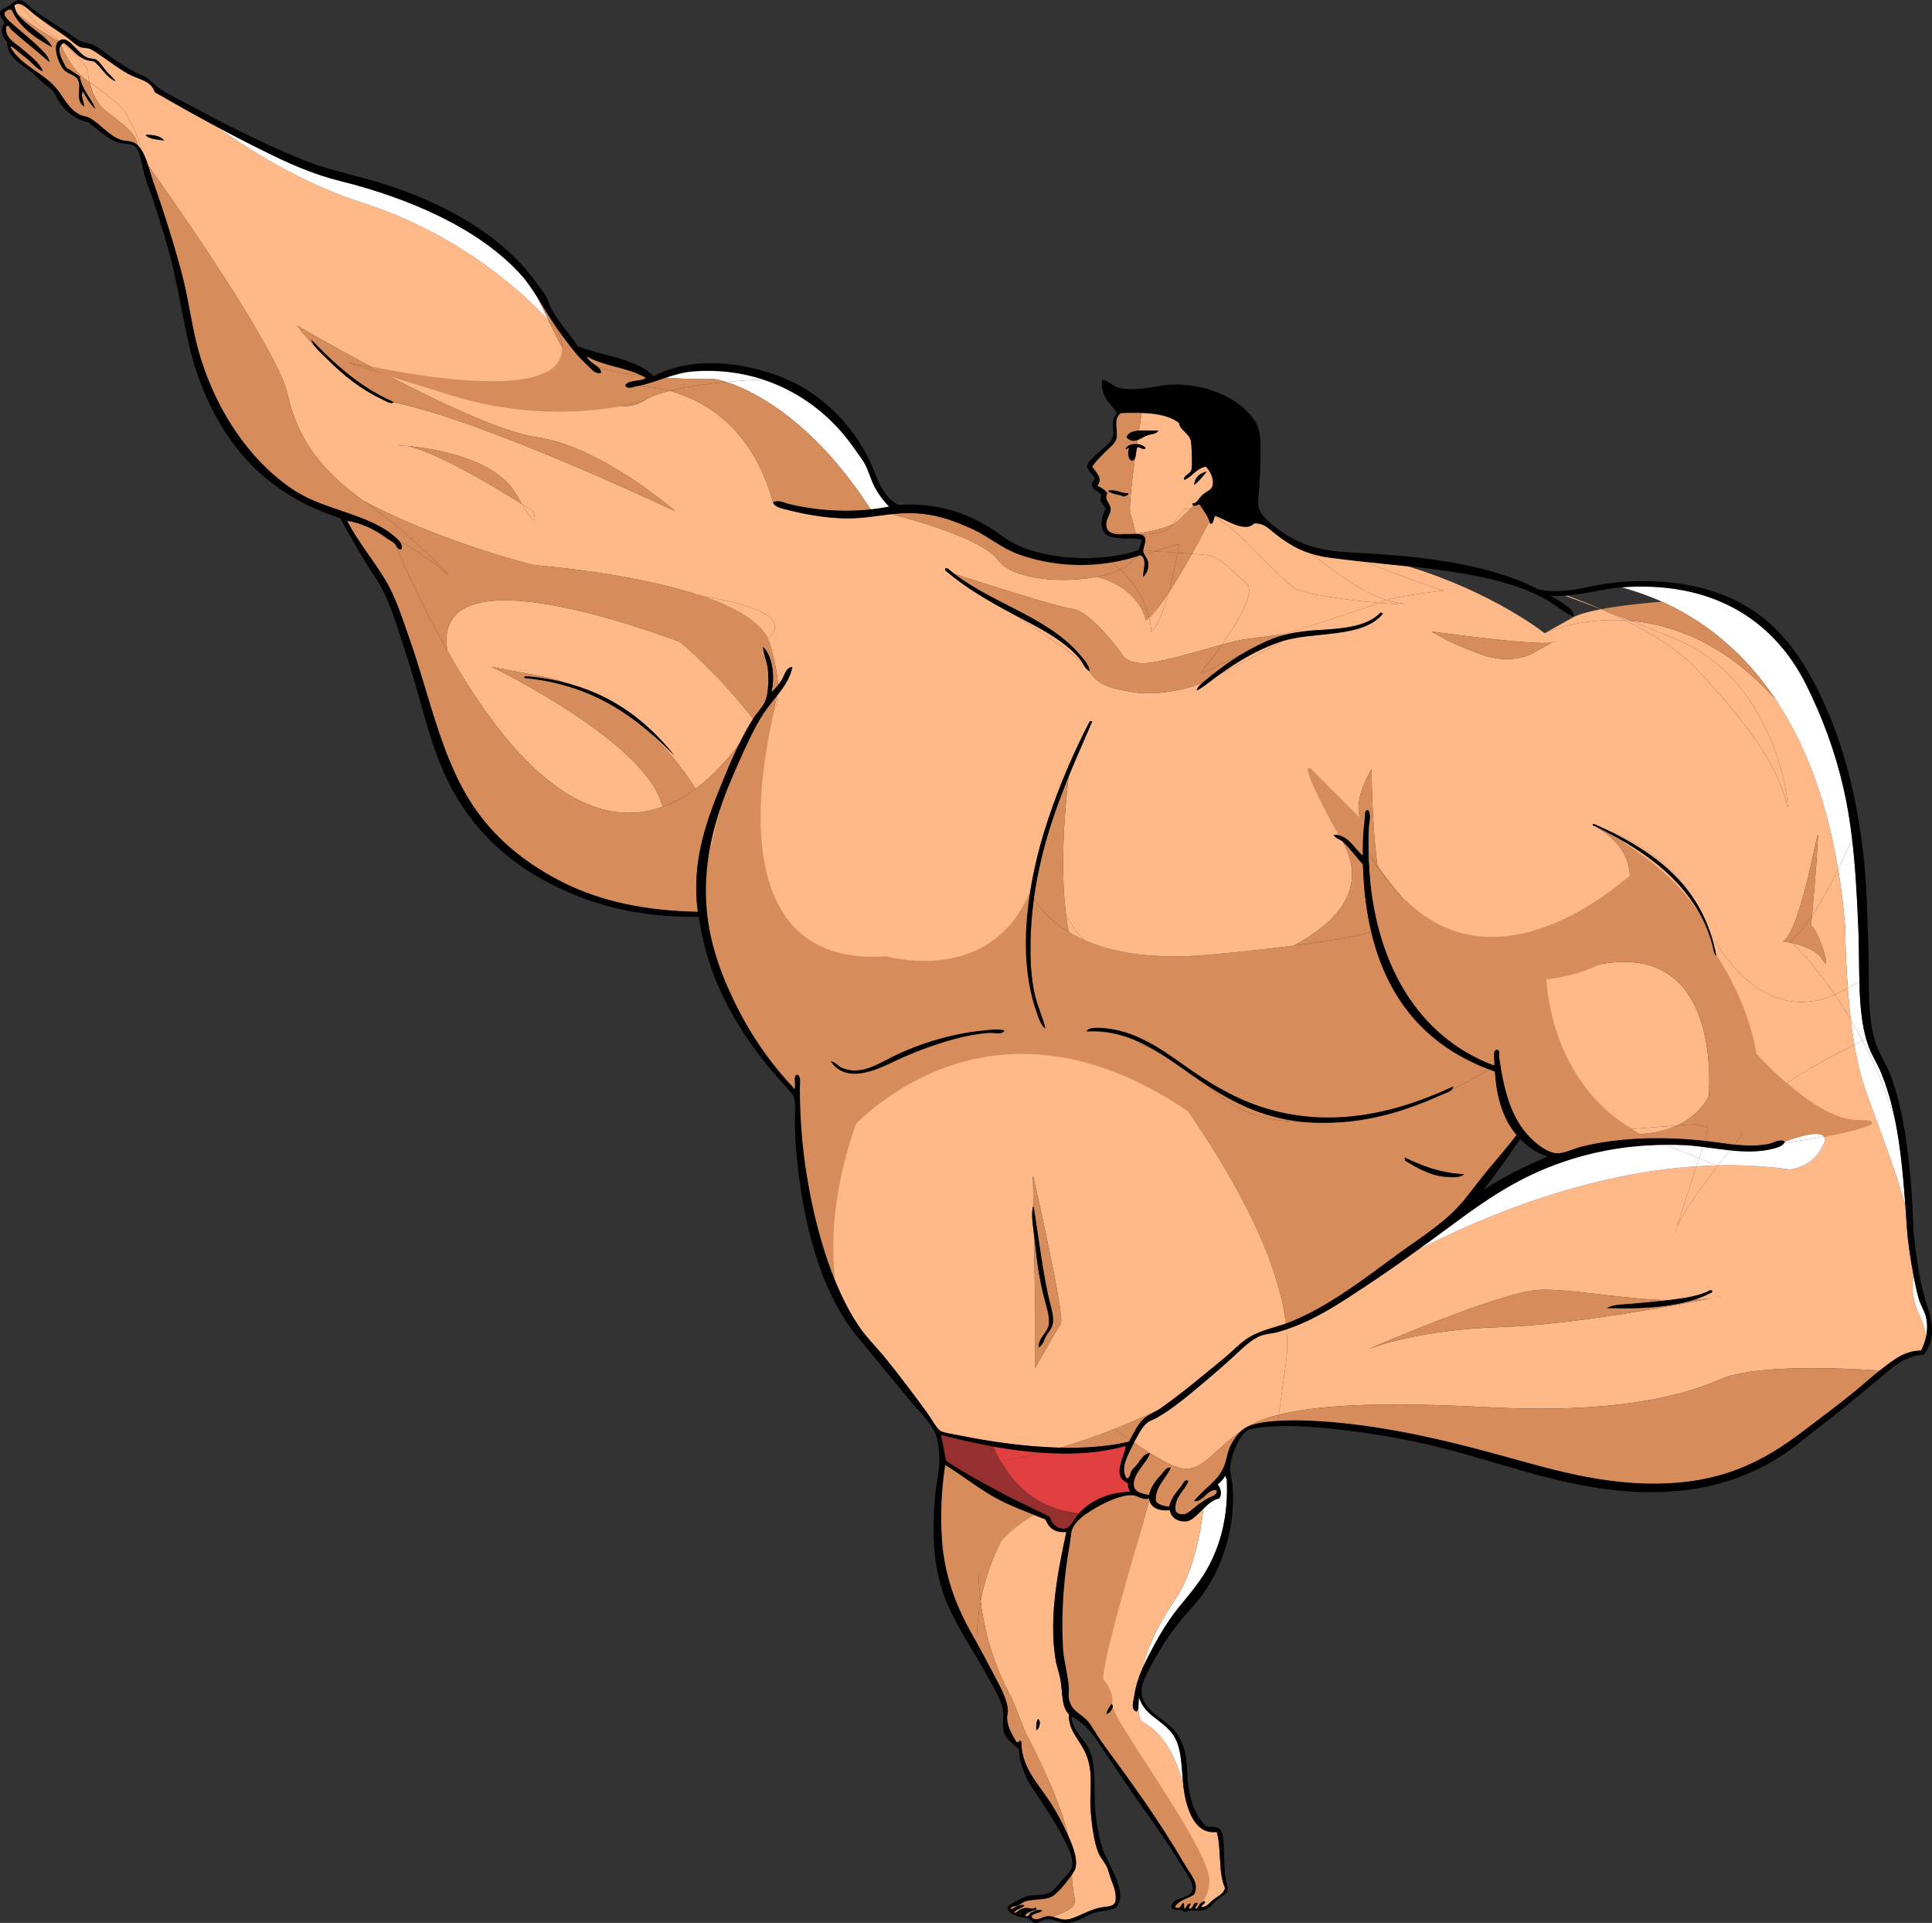 <?xml version="1.0" encoding="utf-8"?>
<!-- Generator: Adobe Illustrator 12.0.0, SVG Export Plug-In . SVG Version: 6.00 Build 51448)  -->
<!DOCTYPE svg PUBLIC "-//W3C//DTD SVG 1.1//EN" "http://www.w3.org/Graphics/SVG/1.1/DTD/svg11.dtd">
<svg  version="1.1" id="Layer_1" xmlns="http://www.w3.org/2000/svg" xmlns:xlink="http://www.w3.org/1999/xlink" width="554.97" height="552.281"
	 viewBox="0.002 0.004 554.97 552.281" overflow="visible" enable-background="new 0.002 0.004 554.97 552.281"
	 xml:space="preserve">
<rect x="0.002" y="0.004" width="554.97" height="552.281" fill="#333333" stroke="none"/>
<g id="Layer_1_1_">
	<path fill="#D68C5B" d="M504.292,302.511c2.49,2.681,5.53,5.75,8.84,8.64c-3.79,2.531-7.188,5.16-9.64,7.722
		C505.113,313.501,505.132,307.881,504.292,302.511z"/>
	<path fill="#FFB888" d="M492.002,372.761c-1.729,0.29-3.54,0.48-5.4,0.591c1.73-0.541,3.32-1.189,4.75-1.951
		c0.421,0.07,0.842-0.93,0-0.719c-0.079,0-0.158,0-0.238,0c-2.86,1.59-7.24,2.25-11.74,2.779c-0.01,0-0.021,0.01-0.03,0
		c-14.08-0.37-29.41-3.561-37.62-2.97c-10.77,0.77-44.619,15.25-48.81,17.06c-0.141,0.061-0.25,0.1-0.32,0.131
		c0.07-0.031,0.181-0.07,0.32-0.131c2.45-0.97,15.359-5.66,38.14-6.39C452.193,380.48,482.382,374.702,492.002,372.761z
		 M481.642,352.471c0.98-2.24,3.78-7.24,11.771-17.6c0.04-0.051,0.08-0.102,0.12-0.16c6.85-0.15,13.76,0.2,20.68,1.17
		c0,0,6.5-0.5,9.5-7c0.561-1.21,0.53-2,0.11-2.48c10.159-1.969,19.21-4.52,9.89-4.52c-6.47,0-14.05-5.02-20.58-10.73
		c6.33-4.229,13.73-8.17,19.54-11.049c0.7,4.141,1.59,8.09,2.71,11.449c3.26,9.771,8.72,22.891,11.95,34.771
		c0.14,2,0.28,4.039,0.42,6.119c0.32,4.82,1.11,9.551,1.92,13.92c-1.68,10.181,4.71,12.881,3.19,19.149c0,0.021,0,0.03-0.012,0.04
		c-0.27,0.85-0.619,1.66-1.02,2.41c-4.92,0.12-7.79,2.62-11.28,5.28c-0.18,0.13-0.35,0.27-0.52,0.399
		c-16.95-1.08-37.13-1.33-45.99,2.569c-16.67,7.33-40,9.34-66,8c-20.46-1.05-45.28-1.72-60.68,2.12c0.59-4.45,1.25-9.37,2.01-14.79
		c0.43-3.09,0.47-6.34,0.17-9.7c8.42-2.811,15.52-7.62,22.688-12.359c5.12-3.381,10.182-6.931,15.222-10.58
		c20.29-10.381,49.108-21.899,79.84-23.909L481.642,352.471z M481.632,352.492c-0.51,1.18-0.51,1.58-0.51,1.58L481.632,352.492z
		 M492.063,372.751c0.989-0.17,1.96-0.36,2.899-0.601C494.642,372.221,493.632,372.432,492.063,372.751z"/>
	<path fill="#D68C5B" d="M490.482,323.622l10.021,1.96c-0.63,1.04-1.35,2.061-2.15,3.05c-0.05,0.07-0.108,0.13-0.158,0.2
		c0,0,0,0-0.012,0c-1.59-0.17-3.229-0.391-4.909-0.63c-1.189-0.17-2.399-0.32-3.631-0.46l0.512-1.57
		C490.153,326.171,490.283,325.242,490.482,323.622z"/>
	<path fill="#D68C5B" d="M512.786,328.148l-0.188-0.021c-0.276-0.189-0.602-0.281-0.984-0.281c-0.117,0-0.235,0.008-0.356,0.025
		l-10.793-2.092l-0.131-0.301c1.273-2.071,2.272-4.313,2.968-6.664c2.315-2.453,5.57-5.06,9.72-7.828l0.242,0.015
		c8.105,7.089,14.986,10.683,20.448,10.683c3.535,0,4.057,0.358,4.095,0.746c0.12,1.252-8.686,3.148-13.944,4.17l-0.191-0.068
		c-0.335-0.395-1.012-0.596-2.01-0.596C518.379,325.934,512.841,328.125,512.786,328.148L512.786,328.148z"/>
	<path fill="#FFFFFF" d="M523.823,326.4c0.42,0.48,0.448,1.271-0.11,2.48c-3,6.5-9.5,7-9.5,7c-6.92-0.97-13.83-1.32-20.68-1.17
		c1.04-1.34,2.16-2.771,3.38-4.29c4.319,0.45,8.67,0.56,12.68-0.54c0.95-0.26,2.32-0.609,2.96-1.62
		C515.813,327.852,519.903,327.171,523.823,326.4z"/>
	<path fill="#D68C5B" d="M500.502,325.582l10.729,2.09c-1.149,0.12-2.421,0.83-3.319,1.01c-2.67,0.07-6.16,0.11-9.67,0.15
		c-0.011,0-0.03,0-0.05,0c0.05-0.07,0.108-0.13,0.158-0.2C499.153,327.641,499.873,326.622,500.502,325.582z"/>
	<path fill="#FFB888" d="M531.642,292.872c0.29,2.42,0.631,4.858,1.03,7.229c-5.81,2.879-13.21,6.819-19.54,11.049
		c-3.31-2.89-6.35-5.959-8.84-8.64c-2.311-14.899-11.26-27.83-11.26-27.83c-0.181-1.13-0.431-2.23-0.74-3.32
		c-0.28-1.13-0.61-2.23-0.97-3.29c4.229,7.66,16.68,25.91,35.739,17.611C528.542,287.852,530.092,290.251,531.642,292.872z"/>
	<path fill="#FFFFFF" d="M512.712,327.961c0,0,9.29-3.7,11.11-1.561c-3.92,0.771-8.012,1.449-11.271,1.859
		C512.613,328.171,512.663,328.072,512.712,327.961z"/>
	<path fill="#D68C5B" d="M507.913,328.682c-3.021,0.601-6.25,0.51-9.67,0.149C501.752,328.792,505.243,328.751,507.913,328.682z"/>
	<path fill="#D68C5B" d="M500.464,325.779l-10.02-1.961l-0.161-0.221c0.391-3.313,0.707-6.605,0.938-9.791
		c0.854-11.685,1.045-27.267-2.899-35.146c-0.089-0.278-7.955-25.047-21.916-36.445l0.232-0.323
		c6.784,4.313,16.07,11.367,21.771,20.473c0.971,1.779,1.818,3.639,2.529,5.537c0.393,1.06,0.757,2.191,1.085,3.367
		c0.084,0.308,0.15,0.642,0.221,0.979c0.182,0.903,0.37,1.836,0.912,2.28c0.127,0.171,9.041,13.18,11.331,27.951
		c0.94,6.022,0.671,11.558-0.805,16.451c-0.708,2.385-1.723,4.657-3.013,6.758L500.464,325.779L500.464,325.779z"/>
	<path fill="#D68C5B" d="M395.752,249.141c0.72,0.95,1.479,1.97,2.29,3.07c1.82,2.46,3.68,4.61,5.59,6.48
		c8.74,9.5,21.641,19.19,39.58,22.69c-17.72,1.689-35.17-4.5-35.17-4.5s-8.311-13.57-14.51-24.49c-0.15-1.59-0.271-3.2-0.34-4.83
		c-0.03-0.62-0.052-1.25-0.062-1.88c0.78,1.02,1.66,2.17,2.62,3.45C395.752,249.131,395.752,249.131,395.752,249.141z"/>
	<path fill="#D68C5B" d="M311.432,269.991c7.771,3.44,19.23,5.76,35.95,4.22c9.94-0.92,17.87-1.8,24.2-2.61
		c13.27-1.71,19.5-3.12,22.31-3.94c4.66,19.75,16.062,32.78,33.771,39.489c-1.9,1.211-5.5,3.371-10.5,5.682
		c0.14-0.2,0.24-0.432,0.27-0.71c-15.96,7.479-35.329,12.51-55.438,5.76c-8.55-2.87-15.65-7.42-22.08-12
		c-4.4-3.13-9.431-6.72-15.22-8.81c-2.61-0.95-5.37-1.592-8.302-1.75c-2.06-0.12-3.619-0.051-4.318,0.96
		c5.35-0.302,9.92,0.79,14.06,2.55c0.2,0.26,0.42,0.529,0.641,0.811c-6.46-2.211-14.859-3.771-26.461-4.08
		c-0.738-3.25-2.31-6.42-3.118-10.08c-0.87-3.94-1.2-8.25-1.2-12.72c0-5.12,0.359-10,1-14.68c1.33,2.25,4.27,6.17,10.05,9.63
		C308.352,268.511,309.813,269.271,311.432,269.991z"/>
	<path fill="#D68C5B" d="M391.512,248.281c0,0.18,0.011,0.37,0.021,0.55c-0.25-0.45-0.49-0.89-0.722-1.31
		C391.042,247.781,391.272,248.031,391.512,248.281z"/>
	<path fill="#FFB888" d="M445.863,184.511c0.148-0.04,0.27-0.08,0.35-0.13C447.042,183.881,446.712,184.051,445.863,184.511z
		 M445.833,184.521c-4.4,1.04-34.62-3.14-34.62-3.14s4.5,3,14,6.5s15.5-0.5,15.5-0.5S444.182,185.431,445.833,184.521z
		 M194.002,146.861c-1.03-0.91-21.76-18.72-39.96-21.32c-9.79-1.4-28.2-10.13-43.49-18.12c4.43,1.37,10.59,3.29,19.16,5.96
		c20.66,6.44,38.88,4.84,48.47,3.14c2.11,0.39,4.47,0.02,7.16-1.63c0.01,0,0.02,0,0.03-0.01c1.7-1.05,4.15-1.91,6.98-2.63
		c10.25,2.82,23.86,10.67,29.72,32.11c0.34,1.34,2.83,1.77,4.32,2.16c4.63,1.2,10.89,2.37,16.8,2.4c4.9,0.03,8.82-0.78,13-1.22
		c9.27,2.4,26.22,7.45,30.52,13.18c4.311,5.74,18.57,6.68,28.5,4.78c12.64,3.69,13.91,12.4,13.91,12.4
		c0.29-0.15,0.609-0.37,0.96-0.67c0.63,2.52,0.63,4.16,0.63,4.16c1.91-1.9,3.59-6.47,4.91-11.2c2.28-3.46,4.688-7.59,6.77-11.32
		c2.302,0.17,4.142,0.34,4.98,0.51c3.34,0.67,6,4,10.67,8c2.75,2.35-2.35,10.94-7.021,17.6c-6.189,1.68-14.171,4.16-19.649,5.07
		c-8,1.33-9.33-2.67-9.33-2.67s-8.67-12-14-12.66c-4.46-0.56-26.85-7.77-34.05-10.11c-0.61-0.47-1.19-0.95-1.76-1.45
		c-0.24,0-0.48,0-0.72,0c0.04,0.28-0.04,0.68,0.24,0.72c0.01,0.01,0.01,0.01,0.02,0.01c5.42,4.68,12.43,8.77,19.42,12.47
		c0.18,0.09,0.35,0.19,0.529,0.28c6.92,4.45,15.3,10.03,19.229,13.64c0.529,0.94,1.06,1.92,2.08,2.4
		c2.318,4.63,9.01,5.37,13.01,6.04c4,0.66,13.33,0,19.63-2.92c-0.68,0.56-1.72,1.4-1.92,2.4c1.99-0.97,3.72-2.52,5.521-3.84
		c0.5-0.36,1-0.72,1.5-1.07c5.46-2.79,12.989-6.78,17.829-9.35c9.392-2.78,22.83-0.73,28.671-7.82
		c-0.311-0.01-0.329-0.31-0.721-0.24c-3.95,4.18-11.33,4.6-18.479,5.04c-1.66,0.1-3.24,0.26-4.762,0.49
		c0.012,0,0.021-0.01,0.03-0.02c-0.24,0.03-2,0.26-4.34,0.57c2.57-0.81,21.55-6.8,27.03-8.96c6.39,0.57,10.17,0.62,4.989-0.13
		c-0.899-0.13-1.841-0.36-2.819-0.67c5.779-1.71,18.33-2.82,16.51-2.82c-1.109,0-12.68-4.31-22.77-8.15
		c4.18,0.45,8.42,0.86,12.64,1.32c24.399,7.41,39.13,19.17,39.13,19.17l0.021-0.01c0.529-0.24,9.909-4.5,23.189-3.69
		c7.59,3.75,14.9,8.26,19.79,13.36c14.66,15.34,23.99,28,26.66,40c0.88,3.96-1.33-35.33-32-48c-4.67-1.93-8.98-3.67-12.94-5.24
		c12.102,1.07,27.142,6.46,41.61,22.58c7.91,11.81,14.45,27.63,17.97,48.79c-2.05,4.16-4.72,9.17-7.529,13.37
		c0.461-4.85,1.359-14.96,1.729-22.66c0.24-5.09-4.5,26-10,30c0,0,1.08,0.12,2.59,0.47c1.59,1.51,6.53,6.5,12.26,14.83
		c-19.06,8.3-31.51-9.95-35.738-17.61c0-0.01,0-0.01-0.012-0.02c-1.068-3.2-2.448-6.11-4.09-8.76
		c-7.02-12.64-19.568-18.63-25.688-20.9c-0.011,0-0.021-0.01-0.03-0.01c-1.16-0.56-2.33-1.09-3.51-1.62c-0.16,0-0.32,0-0.48,0
		c0.03,0.29,0.07,0.57,0.48,0.48c0.01,0,0.02,0.01,0.029,0.01c0.051,0.03,0.091,0.06,0.141,0.08c7.21,4.01,9.88,9.13,10.04,14.37
		v0.01c-10.51,8.96-40.58,30.45-64.57,6.98c-3.188-3.48-5.83-6.93-7.95-10.05c-1.688-12.48-1.688-27.82-1.688-27.82
		c-4.562,8.11-4.16,12.48-2.98,14.72l-14.71-14.72c0,0-3.35-2.52,8.48,19.21c-0.511-0.13-1.07-0.19-1.67-0.15
		c0.59,1,1.81,1.18,2.64,1.92c8.021,14.6-3.899,24.42-14.17,29.8c-6.33,0.81-14.26,1.69-24.2,2.61
		c-16.72,1.54-28.18-0.78-35.95-4.22c-2.38-2.33-4.05-4.96-5.229-7.5c-0.01-0.01-0.01-0.01-0.01-0.02
		c-1.57-12.56-0.592-27.59,0.76-39.37c2.25-5.5,4.6-10.75,6.8-15.86c-0.24,0-0.479,0-0.72,0c-1.892,3.63-3.761,7.49-5.551,11.58
		c-2.381,5.41-4.649,11.23-6.689,17.46s-3.84,13.21-4.95,20.39c-11.47,26.771-41.13,18.21-41.13,18.21
		c-45.38,3.2-37.47-49.64-32.52-70.82c0.71-0.77,1.31-2.18,1.4-4.71c1.81-2.33,3.43-4.74,4-7.71c-1.88,0.12-2.24,2.5-3.12,3.84
		c0,0.01-0.01,0.01-0.01,0.02c-0.3,0.45-0.61,0.89-0.93,1.3c-0.19-2.74-0.83-6.4-2.16-11.26c-0.2-0.73-0.49-1.44-0.86-2.13
		c4.37-3.76,3.49-8.59-19.32-12.32c0,0-0.01,0-0.02-0.01c-14.47-4.88-33.75-7.55-48.07-8.82c-26.95-7.13-44.09-15.9-48.96-18.58
		c-10.17-7.51-18.36-15.979-21.43-30.14c-2.71-12.44-30.01-51.75-40.2-66.1c-0.6-1.83-1.31-3.62-2.29-4.9
		c-0.01-1.04-0.28-2.32-1.02-3.9c-2.74-5.85-2.56-6.59-8.23-11.16c-2.24-1.79-3.87-2.89-5.22-3.84c-0.52-2.1-0.64-3.71-0.64-3.71
		s-1.4-2.94-6.97-7.47c0.05-0.04,0.11-0.07,0.17-0.1c2.79,1.85,4.21,5.07,8.64,5.28c2.27,1.73,3.48,4.521,6.24,5.76
		c-0.68-1.05-1.7-1.81-2.64-2.88c-0.86-0.98-1.66-2.37-2.64-3.12c-0.83-0.64-1.48-0.35-2.64-0.72c-2.59-0.83-4.95-5.47-7.2-5.28
		c-0.36,0.03-0.66,0.12-0.92,0.26c0,0,0,0-0.01,0c-1.15-0.9-2.46-1.85-3.94-2.85c-3.18-2.14-5.49-4.84-7.16-7.5
		c1.27,0.45,2.59,1.9,3.87,2.89c3.13,2.44,5.54,3.96,8.88,6.24c1.53,1.04,2.89,2.58,4.32,3.12c0.81,0.31,1.85,0.19,2.64,0.48
		c1.04,0.38,2.53,1.52,3.84,2.4c2.34,1.57,4.68,3.42,7.2,4.8c2.98,1.64,6.65,1.9,7.68,5.28c6.01,3.46,11.97,6.81,18.07,10.07
		c11.28,7.99,25.8,16.58,41.5,21.62c25.6,8.21,43.5,23.07,53.44,33.68c1.34,2.74,2.75,5.55,4.1,8.1c0.52,15.01-37.62,8.99-54.5,5.6
		c-0.01,0-0.01,0-0.01,0c-12.23-6.49-21.69-12.05-21.69-12.05c1.63,2.25,3.42,4.33,5.27,6.23c1.02,1.28,2.35,2.4,3.5,3.55
		c4.48,4.48,9.52,8.53,15.36,11.28c1.23,0.58,2.78,1.67,3.6,0.96C139.103,120.832,192.342,146.071,194.002,146.861z
		 M149.933,144.781c5.37,8.79,3.28,2.1,3.28,2.1S151.972,146.071,149.933,144.781c-0.51-0.82-1.08-1.78-1.72-2.9
		c-6-10.4-24.17-13.12-31.19-13.79c-1.09-0.22-2.04-0.3-2.81-0.21c0,0,1.06,0.04,2.81,0.21
		C125.563,129.841,142.742,140.251,149.933,144.781z M47.112,40.441c-0.94-1.38-3-1.64-5.28-1.68
		C42.782,40.131,45.212,40.021,47.112,40.441z"/>
	<path fill="#D68C5B" d="M443.232,281.581l-0.058-0.004c-15.168-2.957-28.521-10.611-39.689-22.75l0.288-0.277
		c7.157,7.003,15.486,10.555,24.758,10.555h0.004c16.496,0,31.853-10.99,39.538-17.542l0.33,0.145
		c0.352,11.393-11.201,23.52-13.966,26.256c1.821-0.524,3.49-0.923,5.079-1.208l0.126,0.376
		C454.938,279.486,449.417,280.984,443.232,281.581L443.232,281.581z"/>
	<path fill="#FFB888" d="M459.552,276.951c32.71-6.09,31.84,30.199,31.29,37.98c-1.898,3.359-4.779,6.351-9.09,8.329l-13.26,1.011
		c-23.9-14.271-24.45-42.729-24.45-42.729c-0.28-0.05-0.561-0.101-0.83-0.16C448.813,280.841,454.443,279.511,459.552,276.951z"/>
	<path fill="#D68C5B" d="M391.533,248.832c0.21,6.85,1,13.12,2.358,18.83c-2.81,0.82-9.04,2.23-22.31,3.94
		c10.27-5.38,22.189-15.2,14.17-29.8c1.87,1.67,3.37,3.84,5.061,5.72C391.042,247.941,391.283,248.381,391.533,248.832z"/>
	<path fill="#D68C5B" d="M395.682,248.641c0.021,0.16,0.04,0.33,0.07,0.49c-0.96-1.28-1.84-2.43-2.62-3.45
		c-0.01-0.35-0.02-0.71-0.02-1.06C393.863,245.872,394.712,247.221,395.682,248.641z"/>
	<path fill="#D68C5B" d="M306.192,262.471c0,0.01,0,0.01,0.011,0.02c0.22,1.8,0.5,3.54,0.84,5.22c-5.78-3.46-8.72-7.38-10.05-9.63
		c1.76-13.02,5.67-24.45,9.96-34.98C305.603,234.881,304.623,249.911,306.192,262.471z"/>
	<path fill="#D68C5B" d="M395.682,248.641c2.12,3.12,4.762,6.57,7.95,10.05c-1.91-1.87-3.77-4.02-5.59-6.48
		c-0.811-1.1-1.57-2.12-2.29-3.07c0-0.01,0-0.01,0-0.01C395.722,248.971,395.703,248.801,395.682,248.641z"/>
	<path fill="#FFB888" d="M311.432,269.991c-1.619-0.72-3.08-1.48-4.39-2.28c-0.34-1.68-0.62-3.42-0.84-5.22
		C307.382,265.031,309.052,267.661,311.432,269.991z"/>
	<path fill="#D68C5B" d="M439.266,326.691l-0.158-0.062c-5.218-5.496-7.238-13.123-8.673-22.881
		c-0.026-0.181-0.004-0.412,0.021-0.658c0.044-0.424,0.092-0.905-0.113-1.147c-0.093-0.107-0.237-0.17-0.443-0.183
		c-0.68,0.206-0.598,1.339-0.509,2.541c0.046,0.649,0.098,1.322,0,1.855l-0.268,0.151c-16.59-6.209-28.092-19.813-33.265-39.348
		c-1.226-4.625-2.072-9.512-2.525-14.552l0.374-0.118c5.914,10.42,13.854,23.419,14.467,24.423
		c1.041,0.356,14.132,4.759,28.696,4.759c2.169,0,4.296-0.1,6.323-0.293c0.328,0.063,0.604,0.114,0.886,0.162l0.163,0.193
		c0.007,0.283,0.824,28.515,24.352,42.56l-0.088,0.372L439.266,326.691L439.266,326.691z"/>
	<path fill="#D68C5B" d="M391.472,243.562c-0.01,0.79,0.011,1.57,0.04,2.32c-1.25-1.02-2.29-2.53-3.52-3.79
		C386.033,237.971,386.373,237.181,391.472,243.562z"/>
	<path fill="#D68C5B" d="M391.315,243.686c-3.412-4.269-4.136-4.602-4.274-4.602c0.024,0.025-0.046,0.444,1.133,2.922l-0.325,0.225
		c-1.087-1.112-2.049-1.73-3.114-2.005l-0.125-0.098c-6.473-11.884-9.452-18.415-8.86-19.41c0.07-0.119,0.186-0.185,0.32-0.185
		c0.173,0,0.325,0.108,0.354,0.129l14.73,14.739c0.256,0.481,0.523,0.862,0.833,1.181l0.055,0.16
		c-0.171,1.587-0.292,3.401-0.338,5.106c-0.021,0.568-0.031,1.145-0.031,1.713L391.315,243.686L391.315,243.686z"/>
	<path fill="#D68C5B" d="M468.203,251.701c-0.16-5.24-2.83-10.36-10.04-14.37c0.29,0.14,0.59,0.28,0.88,0.43
		c0.189,0.1,0.41,0.21,0.65,0.33c1.52,0.8,3.948,2.13,6.829,3.96c0,0,0,0,0.011,0.01c14.17,11.57,21.97,36.51,21.97,36.51
		c4.021,8.03,3.74,24.02,2.92,35.249c-0.18,0.369-0.38,0.74-0.58,1.109c0.55-7.779,1.42-44.07-31.29-37.979
		c-1.84,0.33-3.779,0.81-5.84,1.43c0,0,14.891-13.74,14.49-26.67V251.701z"/>
	<path fill="#FFFFFF" d="M553.271,378.361c0.562,2.369,0.33,4.891-0.408,7.149c1.52-6.27-4.87-8.97-3.19-19.149
		c0.41,2.199,0.88,4.461,1.44,6.479C551.653,374.811,552.823,376.492,553.271,378.361z"/>
	<path fill="#FFFFFF" d="M544.382,321.771c1.51,7.459,2.29,15.609,2.95,24.551c-3.23-11.881-8.69-25-11.95-34.771
		c-1.12-3.359-2.01-7.31-2.71-11.449c0.82-0.41,1.61-0.801,2.35-1.16C538.432,305.461,541.722,313.082,544.382,321.771z"/>
	<path fill="#FFFFFF" d="M540.313,308.042c1.779,4.3,3.079,8.87,4.069,13.729c-2.66-8.689-5.95-16.311-9.359-22.83
		c0.359-0.17,0.71-0.34,1.04-0.5c0.261,0.91,0.561,1.789,0.891,2.641C537.903,303.501,539.342,305.702,540.313,308.042z"/>
	<path fill="#FFFFFF" d="M536.063,298.441c-0.33,0.16-0.681,0.33-1.04,0.5c-1.119-2.149-2.25-4.17-3.381-6.069
		c-0.369-3.101-0.648-6.181-0.858-9.08c1.16-0.63,2.27-1.25,3.34-1.84C534.262,287.861,534.672,293.551,536.063,298.441z"/>
	<path fill="#D68C5B" d="M540.033,393.641c-2.38,1.852-4.42,3.74-6.682,5.602c-5.21,4.29-10.02,7.81-14.88,11.52
		c-11.858,9.07-24.72,16.312-47.278,15.36c-16.562-0.7-31.19-5.771-46.802-9.84c-15.18-3.96-31.51-7.42-48.238-8.16
		c-2.48-0.11-5.79-0.16-9.021,0.04c0.07-0.602,0.15-1.21,0.23-1.83c15.398-3.84,40.22-3.17,60.68-2.12c26,1.34,49.33-0.67,66-8
		C502.903,392.311,523.083,392.561,540.033,393.641z"/>
	<path fill="#FFFFFF" d="M533.833,267.001c0.21,4.92,0.149,10.021,0.29,14.95c-1.07,0.59-2.18,1.21-3.34,1.84
		c-0.74-9.77-0.74-17.58-0.74-17.58c-0.48-5.85-1.16-11.35-2.03-16.54c2.392-4.82,3.95-8.51,3.95-8.51l0.061-0.21
		C533.002,249.141,533.443,257.691,533.833,267.001z"/>
	<path fill="#FFFFFF" d="M535.021,298.941c-0.738,0.359-1.528,0.75-2.35,1.16c-0.4-2.371-0.74-4.811-1.03-7.229
		C532.771,294.771,533.903,296.792,535.021,298.941z"/>
	<path fill="#FFFFFF" d="M510.042,200.881c-9.811-14.66-21.74-23.16-32.67-28.08c-4-1.79-7.86-3.11-11.43-4.07
		c0.55-0.06,1.1-0.1,1.648-0.13c25.95-1.33,42.602,10.61,51.36,28.32c4.43,8.95,8.09,18.58,10.56,29.28
		c1.11,4.84,1.91,9.72,2.511,14.75l-0.061,0.21c0,0-1.56,3.69-3.95,8.51C524.493,228.511,517.953,212.691,510.042,200.881z"/>
	<path fill="#FFB888" d="M530.783,283.792c0.21,2.899,0.489,5.979,0.858,9.08c-1.55-2.62-3.1-5.021-4.579-7.19
		c0.869-0.38,1.75-0.81,2.649-1.3C530.073,284.182,530.432,283.991,530.783,283.792z"/>
	<path fill="#FFB888" d="M530.042,266.211c0,0,0,7.81,0.74,17.58c-0.352,0.2-0.71,0.391-1.07,0.59c-0.9,0.49-1.78,0.92-2.65,1.301
		c-5.729-8.33-10.67-13.321-12.26-14.831c2.86,0.64,7.271,2.09,8.91,5.03c2.5,4.5-1-8.5-3.5-10c0,0,0.11-1.07,0.271-2.84
		c2.811-4.2,5.479-9.21,7.529-13.37C528.882,254.861,529.563,260.361,530.042,266.211z"/>
	<path fill="#D68C5B" d="M520.212,265.881c2.5,1.5,6,14.5,3.5,10c-1.64-2.94-6.05-4.39-8.91-5.03c-0.34-0.33-0.53-0.5-0.53-0.5
		c2.021-1.57,4.15-4.22,6.211-7.31C520.323,264.812,520.212,265.881,520.212,265.881z"/>
	<path fill="#D68C5B" d="M512.212,270.381c5.5-4,10.24-35.09,10-30c-0.37,7.7-1.27,17.81-1.729,22.66
		c-2.061,3.09-4.189,5.74-6.211,7.31c0,0,0.19,0.17,0.53,0.5C513.292,270.501,512.212,270.381,512.212,270.381z"/>
	<path fill="#FFB888" d="M481.373,183.542c30.67,12.67,32.88,51.96,32,48c-2.67-12-12-24.66-26.66-40
		c-4.89-5.1-12.2-9.61-19.79-13.36c0.5,0.03,1,0.07,1.51,0.12C472.392,179.872,476.703,181.611,481.373,183.542z"/>
	<path fill="#FFFFFF" d="M496.913,330.421c-1.22,1.521-2.34,2.95-3.38,4.29c-0.15,0.01-0.301,0.01-0.45,0.02
		c-1.57-0.67-3.25-1.369-5.021-2.09l1.04-3.209C491.642,329.751,494.272,330.141,496.913,330.421z"/>
	<path fill="#FFB888" d="M494.962,372.15c-0.939,0.24-1.91,0.432-2.899,0.602C493.632,372.432,494.642,372.221,494.962,372.15z"/>
	<path fill="#FFB888" d="M493.533,334.711c-0.04,0.061-0.08,0.109-0.12,0.16c-0.11-0.051-0.22-0.102-0.33-0.141
		C493.232,334.721,493.382,334.721,493.533,334.711z"/>
	<path fill="#FFB888" d="M493.083,334.73c0.11,0.041,0.22,0.092,0.33,0.142c-7.99,10.358-10.79,15.358-11.771,17.601l5.65-17.479
		C489.212,334.861,491.142,334.771,493.083,334.73z"/>
	<path fill="#FFB888" d="M493.033,274.681c-0.21-1.14-0.46-2.24-0.74-3.32C492.602,272.451,492.852,273.551,493.033,274.681z"/>
	<path fill="#D68C5B" d="M477.373,172.801c10.93,4.92,22.859,13.42,32.67,28.08c-14.47-16.12-29.51-21.51-41.61-22.58
		c-2.85-1.13-5.52-2.17-8-3.13c-0.17-0.07-0.34-0.14-0.5-0.21C465.573,173.891,472.462,173.201,477.373,172.801z"/>
	<path fill="#D68C5B" d="M490.842,314.932c0.2-0.371,0.4-0.74,0.58-1.109c-0.3,4.119-0.68,7.6-0.939,9.8l-3.771-0.74l-4.96,0.38
		C486.063,321.282,488.943,318.292,490.842,314.932z"/>
	<path fill="#D68C5B" d="M486.712,322.881l3.771,0.74c-0.199,1.62-0.329,2.55-0.329,2.55l-0.512,1.57
		c-5.148-0.57-10.52-0.841-15.84-0.722c-0.95-0.42-1.858-0.858-2.75-1.318c4.3-0.24,7.82-1.11,10.7-2.44L486.712,322.881z"/>
	<path fill="#FFFFFF" d="M489.102,329.432l-1.04,3.209c-2.948-1.199-6.17-2.47-9.71-3.81c1.74-0.021,3.512,0.01,5.32,0.09
		C485.413,328.992,487.232,329.191,489.102,329.432z"/>
	<path fill="#FFFFFF" d="M488.063,332.641c1.771,0.721,3.449,1.42,5.021,2.09c-1.94,0.041-3.87,0.131-5.79,0.262L488.063,332.641z"
		/>
	<path fill="#FFFFFF" d="M488.063,332.641l-0.771,2.352c-30.729,2.01-59.55,13.529-79.84,23.908c3.49-2.51,6.97-5.078,10.46-7.658
		c8.67-6.41,17.25-12.25,27.84-16.32c9.53-3.67,20.24-6,32.6-6.09C481.892,330.171,485.113,331.441,488.063,332.641z"/>
	<path fill="#D68C5B" d="M486.602,373.352c1.86-0.109,3.671-0.301,5.4-0.59c-9.62,1.939-39.81,7.719-60.95,8.399
		c-22.78,0.729-35.688,5.42-38.14,6.39c4.188-1.81,38.04-16.289,48.81-17.06c8.21-0.591,23.54,2.6,37.62,2.97
		c-0.96,0.12-1.92,0.229-2.87,0.34c-2.55,0.29-5.21,0.49-7.68,0.721c-2.57,0.24-5.2,0.17-7.2,1.199
		C470.283,376.051,479.533,375.582,486.602,373.352z"/>
	<path fill="#FFB888" d="M468.493,324.271l13.26-1.011c-2.88,1.33-6.399,2.2-10.7,2.44
		C470.172,325.242,469.323,324.761,468.493,324.271z"/>
	<path fill="#FFB888" d="M481.632,352.492l-0.51,1.58C481.123,354.072,481.123,353.671,481.632,352.492z"/>
	<path fill="#FFB888" d="M487.222,259.292c-5.92-9.61-15.188-15.87-25.688-20.9C467.653,240.661,480.203,246.651,487.222,259.292z"
		/>
	<path fill="#FFB888" d="M465.132,240.981c9.43,5.33,17.92,12.06,23.11,21.49c-5.682-9.07-14.932-16.1-21.71-20.41
		c-0.011-0.01-0.011-0.01-0.011-0.01C466.063,241.671,465.602,241.321,465.132,240.981z"/>
	<path fill="#D68C5B" d="M471.052,325.702c0.892,0.46,1.8,0.899,2.75,1.319c-6.75,0.141-13.42,0.891-19.41,2.379
		c-2.42,0.602-5.04,1.951-6.96,1.922c-2.729-0.051-5.688-2.352-7.68-4.32c-0.17-0.17-0.34-0.34-0.5-0.51l29.24-2.221
		C469.323,324.761,470.172,325.242,471.052,325.702z"/>
	<path fill="#FFB888" d="M468.432,178.301c-0.51-0.05-1.01-0.09-1.51-0.12c-2.16-1.07-4.34-2.07-6.49-3.01
		C462.913,176.131,465.583,177.171,468.432,178.301z"/>
	<path fill="#FFB888" d="M465.132,240.981c0.47,0.34,0.93,0.69,1.391,1.07c-2.881-1.83-5.311-3.16-6.829-3.96
		C461.533,239.001,463.352,239.971,465.132,240.981z"/>
	<path fill="#FFB888" d="M466.922,178.181c-13.28-0.81-22.66,3.45-23.189,3.69l8.261-4.63c1.79-0.9,4.63-1.65,7.89-2.27
		c0.18,0.07,0.36,0.14,0.55,0.2C462.583,176.111,464.762,177.111,466.922,178.181z"/>
	<path fill="#FFB888" d="M459.932,174.961c0.16,0.07,0.33,0.14,0.5,0.21c-0.188-0.06-0.369-0.13-0.55-0.2
		C459.892,174.971,459.913,174.961,459.932,174.961z"/>
	<path fill="#FFB888" d="M459.932,174.961c-0.02,0-0.04,0.01-0.05,0.01c-3.87-1.49-7.28-2.76-10.229-3.83
		c0.198-0.01,0.398-0.03,0.59-0.05C453.262,172.201,456.552,173.501,459.932,174.961z"/>
	<path fill="#FFB888" d="M459.042,237.761c0.22,0.1,0.43,0.21,0.65,0.33C459.453,237.971,459.232,237.861,459.042,237.761z"/>
	<path fill="#FFB888" d="M458.022,237.251c0.051,0.03,0.091,0.05,0.141,0.08C458.113,237.312,458.073,237.281,458.022,237.251z"/>
	<path fill="#D68C5B" d="M445.863,184.511c0.85-0.46,1.18-0.63,0.35-0.13C446.132,184.431,446.012,184.471,445.863,184.511z"/>
	<path fill="#D68C5B" d="M411.212,181.381c0,0,30.22,4.18,34.62,3.14c-1.65,0.91-5.12,2.86-5.12,2.86s-6,4-15.5,0.5
		S411.212,181.381,411.212,181.381z"/>
	<path fill="#D68C5B" d="M341.063,318.811c-5.351-7.729-10.449-14.379-14.29-19.17c1.551,0.521,2.979,1.09,4.319,1.69
		c0.54,0.31,1.08,0.63,1.62,0.95c4.41,2.68,8.44,5.77,12.72,8.64c0.271,0.181,0.54,0.36,0.82,0.54
		c6.64,5.54,12.78,10.46,27.13,10.75c0.11,0,0.22,0,0.33,0c0.96,0.109,1.93,0.18,2.92,0.229c15.59,0.781,27.79-3.629,37.92-8.158
		c0.78-0.352,2.04-0.682,2.61-1.45c5-2.312,8.6-4.47,10.5-5.681c0.58,0.229,1.17,0.439,1.77,0.649c0.472,7.69,2.45,13.87,6.24,18.24
		c-0.2,0.26-0.4,0.521-0.61,0.771c-2.34,2.989-4.68,5.789-7.068,8.59c-2.59,3.039-4.91,6.25-7.44,9.359
		c-5.029,6.17-11.95,10.381-18.479,15.12c-3.9,2.83-7.722,5.729-11.65,8.521c-5.04,3.061-8.689,5.511-10.62,6.859
		c-2.77,1.57-5.648,3.021-8.688,4.301c-0.57,0.239-1.16,0.459-1.74,0.659C367.012,360.251,353.382,336.65,341.063,318.811z
		 M415.272,338.042c1.431,0.108,4.069,0.37,5.279-0.72c-6.93-0.352-12.13-2.432-17.04-4.801c-0.02,0.42,0.05,0.75,0.24,0.959
		C406.693,335.23,410.722,337.691,415.272,338.042z"/>
	<path fill="#FFB888" d="M414.712,169.542c1.82,0-10.729,1.11-16.51,2.82c-6.7-2.14-15.03-8.19-21.24-13.21
		c1.49,0.45,3.12,0.8,4.95,1.05c3.27,0.45,6.63,0.83,10.03,1.19C402.033,165.231,413.602,169.542,414.712,169.542z"/>
	<path fill="#FFB888" d="M401.022,173.031c5.181,0.75,1.399,0.7-4.989,0.13c0.26-0.1,0.489-0.2,0.68-0.28
		c0.42-0.18,0.92-0.35,1.49-0.52C399.182,172.671,400.123,172.901,401.022,173.031z"/>
	<path fill="#FFB888" d="M398.203,172.361c-0.57,0.17-1.07,0.34-1.49,0.52c-0.189,0.08-0.42,0.18-0.68,0.28
		c-8.44-0.76-21.432-2.41-24.301-4.28c-4.779-3.12-17.409-18.55-22.899-20.29c0.06-0.16,0.12-0.29,0.2-0.39
		c2.398,0.71,6.318,3.51,9.358,3.12c0.921-0.12,1.222-0.42,1.921-0.96c2.891-0.11,4.229,1.64,6.479,3.36
		c3.2,2.44,6.21,4.27,10.17,5.43C383.172,164.171,391.502,170.221,398.203,172.361z"/>
	<path fill="#D68C5B" d="M393.993,220.821c0,0,0,15.34,1.688,27.82c-0.97-1.42-1.818-2.77-2.568-4.02
		c-0.051-2.25-0.021-4.57,0.08-6.9c0.06-1.48,0.8-3.66-0.24-5.04c-1.21,0.33-0.82,1.89-0.96,2.88c-0.04,0.27-0.08,0.55-0.11,0.85
		l-0.87-0.87C389.833,233.301,389.432,228.931,393.993,220.821z"/>
	<path fill="#FFB888" d="M392.592,387.682c0.07-0.031,0.181-0.07,0.32-0.131C392.772,387.611,392.663,387.65,392.592,387.682z"/>
	<path fill="#FFB888" d="M391.012,235.542l0.87,0.87c-0.01,0.1-0.03,0.2-0.04,0.31C391.552,236.421,391.262,236.031,391.012,235.542
		z"/>
	<path fill="#D68C5B" d="M390.422,368.4c-3.42,2.422-6.92,4.75-10.62,6.86C381.732,373.912,385.382,371.461,390.422,368.4z"/>
	<path fill="#FFB888" d="M396.033,173.161c-5.48,2.16-24.46,8.15-27.03,8.96c-0.01,0-0.021,0-0.03,0.01
		c-3.35,0.44-7.898,1.03-10.93,1.41c-1.68,0.21-4.16,0.82-7.021,1.6c4.671-6.66,9.771-15.25,7.021-17.6c-4.67-4-7.33-7.33-10.67-8
		c-0.84-0.17-2.68-0.34-4.98-0.51c2.222-3.96,4.07-7.48,5.012-9.29c0.068,0.2,0.13,0.41,0.188,0.62c0.84,0.52,0.94-0.93,1.24-1.77
		c5.49,1.74,18.12,17.17,22.899,20.29C374.602,170.751,387.592,172.401,396.033,173.161z"/>
	<path fill="#D68C5B" d="M373.712,322.211c-0.11,0-0.22,0-0.33,0c-14.35-0.29-20.49-5.21-27.13-10.75
		C353.712,316.381,362.493,321.021,373.712,322.211z"/>
	<path fill="#FFB888" d="M373.342,181.551c-0.01,0.01-0.02,0.02-0.029,0.02c-2.211,0.32-4.29,0.79-6.29,1.44l1.689-0.8
		c0,0,0.09-0.03,0.26-0.08c0.011-0.01,0.021-0.01,0.03-0.01C371.342,181.812,373.102,181.582,373.342,181.551z"/>
	<path fill="#FFB888" d="M341.993,400.282c1.489-1.222,2.95-2.46,4.398-3.681c2.271-1.899,5.052-4.33,7.682-6.721
		c2.688-2.439,5.29-5.18,8.159-6.24c1.489-0.55,3.181-0.59,4.561-0.959c0.93-0.25,1.85-0.531,2.75-0.841
		c0.3,3.36,0.26,6.61-0.17,9.7c-0.76,5.42-1.42,10.34-2.01,14.79c-3.87,0.96-7.15,2.21-9.61,3.819c-0.2,0.12-0.39,0.239-0.56,0.37
		c-11.82,8.359-12.48,15.021-23.15,9.021c-2.75-1.55-5.59-3.36-8.29-5.2c1.01-2.02,2.44-4.63,3.84-5.74
		c0.59-0.47,1.65-0.778,2.4-1.199C335.472,405.461,338.783,402.921,341.993,400.282z"/>
	<path fill="#D68C5B" d="M368.972,182.131c-0.17,0.05-0.26,0.08-0.26,0.08l-1.69,0.8c-1.06,0.34-2.09,0.74-3.108,1.19
		c-2.42,1.09-4.62,2.22-6.66,3.42l-12.53,5.91c0.2-0.24,3.15-3.88,6.301-8.39c2.859-0.78,5.341-1.39,7.021-1.6
		C361.073,183.161,365.623,182.571,368.972,182.131z"/>
	<path fill="#FFB888" d="M367.512,184.441c0.36-0.13,0.721-0.24,1.09-0.34c-4.84,2.57-12.369,6.56-17.829,9.35
		C355.823,189.861,361.132,186.681,367.512,184.441z"/>
	<path fill="#D68C5B" d="M367.363,406.332c-0.08,0.62-0.16,1.229-0.23,1.83c-3.72,0.22-7.31,0.79-9.38,1.989
		C360.212,408.542,363.493,407.292,367.363,406.332z"/>
	<path fill="#FFB888" d="M284.882,414.011c-3.08-0.479-6.04-1.01-8.81-1.569c-2.18-0.439-5.04-0.829-6-1.439
		c-1.02-0.64-2.65-3.64-3.84-5.28c-3.68-5.05-7.85-10.569-11.52-15.12c-2.85-3.528-5.9-6.459-8.16-9.84
		c-2.62-3.93-4.92-8.49-6.9-13.449c-1.82-16.141,1.6-31.939,6.07-44.699c11.38-10.98,46.271-37.051,95.34-3.801
		c12.319,17.84,25.949,41.439,28.311,61.41c-3.51,1.229-7.17,1.92-10.5,3.899c-2.57,1.528-4.69,3.95-7.2,6
		c-5.88,4.8-11.899,9.938-18.24,14.398c-0.148,0.11-0.31,0.21-0.47,0.32c-0.01,0-0.02,0-0.02,0.01
		c-3.892,1.852-8.171,3.75-12.74,5.551c-4.99,1.989-10.32,3.859-15.851,5.449C297.783,415.681,291.092,414.961,284.882,414.011z
		 M304.712,380.211c1.33-2-8-42.67-8-42.67s0.07,3.859,0.16,9.16c-0.03-0.03-0.08-0.04-0.16-0.021c-0.49,2.141-0.07,4.95,0.29,7.75
		c0.181,10.182,0.37,21.381,0.37,22.45c0,2,0,16,0,16S303.373,382.211,304.712,380.211z"/>
	<path d="M358.137,150.32c-3.111-0.22-5.426-1.284-7.66-2.313c-0.428-0.195-0.854-0.392-1.286-0.583c-0.005,0-0.009,0-0.016,0
		c-0.033,0-0.093-0.004-0.148-0.004c-0.509,0-0.609,0.361-0.744,0.994l-0.363,0.158c-0.467-0.556-0.887-1.164-1.291-1.753
		c-0.197-0.284-0.392-0.568-0.596-0.851l0.148-0.315l5.181-0.309l9.313,1.11l0.172,0.152c0.259,1.073,0.756,1.938,1.521,2.649
		l-0.143,0.347c-0.425-0.01-0.812-0.035-1.161-0.06c-0.356-0.023-0.68-0.046-0.974-0.046c-0.721,0-1.271,0.126-1.787,0.753
		L358.137,150.32L358.137,150.32z"/>
	<path d="M360.629,146.852l-9.28-1.11l-5.145,0.309l-0.175-0.083c-0.441-0.616-0.827-1.081-1.219-1.463l-0.025-0.253
		c0.556-0.847,1.421-1.39,2.259-1.917c1.09-0.685,2.118-1.332,2.517-2.593c0.844-2.666-1.095-5.13-2.548-6.946
		c-0.043-0.002-0.085-0.004-0.128-0.004c-1.133,0-2.024,0.664-2.743,1.195c-0.486,0.361-0.907,0.674-1.32,0.732l-0.229-0.17
		c-0.211-1.61-0.069-3.188,0.052-4.581c0.134-1.477,0.247-2.751-0.045-3.792c-0.231-0.846-0.777-1.464-1.353-2.116
		c-0.271-0.305-0.54-0.612-0.776-0.942c-0.229-0.317-0.445-0.656-0.659-0.992c-0.48-0.751-0.938-1.463-1.457-1.842
		c-2.085-1.527-5.662-2.286-8.287-2.363l-0.225-0.002c-0.539,0-1.092,0.056-1.755,0.141l-0.223-0.23l0.271-1.734
		c0.188-1.193,0.371-2.375,0.561-3.535l0.172-0.168c0.594-0.073,1.185-0.154,1.775-0.235c1.072-0.145,2.184-0.296,3.251-0.396
		c0.993-0.091,2.011-0.137,3.021-0.137c7.597,0,15.051,2.556,19.453,6.672c2.625,2.45,4.102,4.728,4.384,9.734
		c0.181,3.222,0.181,7.535,0,11.539c-0.021,0.523-0.052,1.033-0.081,1.533c-0.122,2.11-0.228,3.932,0.175,5.5L360.629,146.852
		L360.629,146.852z"/>
	<path fill="#D68C5B" d="M344.722,193.531l12.53-5.91c-4.28,2.5-7.89,5.27-11.58,8.34c-6.3,2.92-15.63,3.58-19.63,2.92
		c-4-0.67-10.69-1.41-13.01-6.04c-0.33-2.03-1.84-3.57-3.12-5.04c-9.142-10.51-25.04-14.51-35.92-23.03
		c7.2,2.34,29.59,9.55,34.05,10.11c5.33,0.66,14,12.66,14,12.66s1.33,4,9.33,2.67c5.479-0.91,13.46-3.39,19.648-5.07
		C347.873,189.651,344.922,193.292,344.722,193.531z"/>
	<path fill="#D68C5B" d="M346.163,427.912c-1.062,0.989-2.141,2.02-3.13,3.25c1.18,0.188,2.09-0.58,2.989-1.41
		c-0.029,0.41-0.069,0.84-0.109,1.29c-0.681,0.45-1.37,0.93-1.92,1.32c-1.7,1.229-3.66,4.01-6.24,1.92
		c-0.81-4.051,2.521-5.932,3.6-8.881c-1.119-0.601-1.56,0.961-2.158,1.681c-1.25,1.51-2.79,3.319-3.36,5.76
		c-1.61-0.229-3.12-0.56-3.84-1.68c-0.32-4.03,2.97-6.45,4.319-9.602c-1.279-0.13-1.979,1.182-2.641,1.921
		c-1.46,1.641-2.979,3.271-3.6,6c-2.011-0.399-3.95-0.83-4.32-2.399c-0.81-3.41,3.81-7.05,4.56-9.601
		c-1.68-0.029-2.55,1.811-3.6,3.119c-0.53,0.671-1.22,1.171-1.68,1.921c-0.41,0.659-0.32,2.159-1.44,2.159
		c-1.819-2.898,0.22-6.358,1.44-8.88c0.199-0.42,0.438-0.92,0.72-1.46c2.7,1.84,5.54,3.65,8.29,5.2c10.67,6,11.33-0.66,23.15-9.021
		c-1.66,1.261-2.79,2.989-3.602,4.561c-1.01,1.939-1.1,3.84-1.92,6C350.552,424.042,348.382,425.872,346.163,427.912z"/>
	<path fill="#FFFFFF" d="M352.392,424.681c0.53,10.08-1.528,18.021-4.8,24.48c-2.47,4.88-5.74,8.55-9.12,12.72
		c-3.148,3.88-5.96,8.72-8.398,13.44c-0.67,1.29-1.352,2.659-1.99,4.13c1.05-4.95,3.899-11.83,9.39-19.92
		c5.182-7.65,7.32-18.642,8.2-26.17c1.48-1.44,3.021-2.79,4.561-2.921c0.899-1.351,0.319-3.109-0.479-4.079
		c0.91-0.61,1.59-1.45,2.16-2.4C352.262,424.011,351.993,424.681,352.392,424.681z"/>
	<path fill="#FFB888" d="M328.453,436.612c0.648-2.16,1.229-4.091,1.72-5.7c0.601,2.33,2.771,3.09,5.9,2.89
		c0.34,2.53,2.979,3.521,5.04,3.12c1.39-0.271,2.93-1.97,4.56-3.56c-0.88,7.528-3.02,18.52-8.2,26.17
		c-5.489,8.09-8.34,14.97-9.39,19.92c-1.04,2.41-1.93,5.08-2.33,8.108c-0.15,1.15-1.05,3.352,0.72,4.08
		c0.36-0.33,0.49-0.89,0.551-1.528c0.029,1.81,0.25,3.72,0.989,4.25c1.312,0.938,7.91,3.688,11.83,17.789
		c0.16,1.659,0.38,3.319,0.79,4.931c1.25,4.99,3.67,9.79,8.88,9.12c1.41,4.739,0.38,11.938,2.4,16.08c-0.4,1.8-2.16,2.43-3.36,3.358
		c-0.979,0.761-1.75,1.99-3.12,2.16c-1.188-0.26,0.96-0.819,0.722-1.68c-1.45,0.069-1.66,1.38-2.4,2.16
		c-0.28-0.021-0.38-0.091-0.39-0.2c1.988-1.51,3.64-3.88,3.85-7.7c0.47-8.4-24.76-42.06-27.68-49.68
		c0.188-0.48,0.16-0.95-0.261-1.221c0.561-3.899-2.561-7.101-2.561-7.101C316.363,477.811,323.932,451.681,328.453,436.612z"/>
	<path fill="#D68C5B" d="M349.512,428.042c0.32,1.59-1.64,1.8-2.64,2.399c-0.3,0.181-0.63,0.391-0.96,0.601
		c0.04-0.45,0.08-0.88,0.109-1.29C347.052,428.792,348.083,427.751,349.512,428.042z"/>
	<path fill="#FFB888" d="M346.392,134.042c0.932,0.98,2.472,3.19,1.921,5.52c-0.311,1.29-1.75,1.61-2.881,2.64
		c-1.108,1.01-1.68,2.61-2.88,2.4c0.011,0.34,0.102,0.53,0.23,0.63c-0.25,0.25-0.53,0.55-0.84,0.87l-1.9,0.11c0,0,0,0-3.09,4.32
		c-2.65,1.36-7.36,2.27-10.67,2.78c-0.49-2.05-1.062-4.2-1.57-5.76c-0.45-1.34,0.23-7.84,1.32-15.9c0,0,0-0.01,0.01-0.01
		c0.39-0.87,0.229-2.3,0.67-3.12c0.91-0.18,1.72,0.98,2.4,0.24c-0.46-0.65-1.45-1.06-2.512-1.15c0.062-0.39,0.11-0.79,0.171-1.19
		c0.869-0.33,1.729-0.92,2.579-1.26c1.342-0.55,2.87-0.39,3.36-1.44c-1.75,0.11-3.8-0.09-5.54,0.03c0.25-1.7,0.51-3.41,0.771-5.12
		c4.408,0.16,8.25,0.88,10.77,2.93c0.04,1.81,2.83,2.89,3.36,5.04c0.26,1.05,0.479,7.1,0.238,8.16c-0.39,1.7-2.408,1.73-2.158,3.12
		C342.573,136.941,343.563,134.571,346.392,134.042z M346.632,135.481c-1.96,0.52-3.37,1.59-3.6,3.84
		C344.443,138.251,345.512,136.841,346.632,135.481z"/>
	<path fill="#D68C5B" d="M341.644,548.483l-0.247-0.171c-0.092-0.565,0.105-0.864,0.279-1.128c0.036-0.058,0.072-0.112,0.105-0.17
		c-0.407,0.005-0.543,0.233-0.746,0.638c-0.168,0.335-0.361,0.715-0.839,0.824l-0.243-0.194l0.004-0.349
		c0.011-0.393,0.021-0.796-0.085-1.039c-0.15,0.149-0.271,0.344-0.386,0.531c-0.246,0.397-0.524,0.846-1.114,0.846
		c-0.271,0-0.581-0.097-0.953-0.294l-0.084-0.268c0.697-1.364,2.121-1.99,3.496-2.597c0.707-0.311,1.437-0.633,2.043-1.046
		c1.133-2.491-0.076-4.311-1.604-6.604c-0.429-0.646-0.873-1.314-1.291-2.042c-6.978-12.089-15.107-23.205-22.969-33.953
		l-0.78-1.066c-0.602-0.821-1.147-1.716-1.679-2.58c-0.709-1.154-1.377-2.245-2.153-3.17c-0.673-0.803-1.451-1.391-2.204-1.958
		c-1.523-1.148-2.964-2.234-3.358-4.861c-0.085-0.552-0.053-1.137-0.023-1.701c0.021-0.403,0.043-0.809,0.021-1.199
		c-0.104-1.913-0.479-3.862-0.839-5.752c-0.358-1.886-0.731-3.836-0.843-5.769c-0.551-9.419,0.097-19.445,1.923-29.804
		c0.094-0.528,0.161-1.098,0.229-1.659c0.123-1.035,0.242-2.015,0.501-2.697c0.523-1.404,1.849-2.902,3.939-4.451l0.141-0.038
		c6.362,0.662,11.942,1.218,16.587,1.65l0.172,0.257c-3.63,12.103-12.015,40.685-11.736,45.628c0.427,0.458,3.098,3.494,2.563,7.212
		c-0.147,0.271-0.275,0.451-0.402,0.634c-0.409,0.591-0.801,1.154-0.979,1.932c0.492-0.235,1.048-0.85,1.256-1.438l0.375-0.006
		c1.069,2.788,5.158,9.108,9.895,16.427c8.063,12.458,18.099,27.964,17.797,33.334c-0.186,3.371-1.506,6.014-3.927,7.852
		l-0.32-0.146c-0.013-0.202,0.131-0.41,0.301-0.65c0.146-0.208,0.318-0.459,0.344-0.66c-0.024-0.002-0.047-0.002-0.068-0.002
		c-0.484,0-0.646,0.28-0.868,0.735C342.663,547.949,342.402,548.483,341.644,548.483L341.644,548.483z"/>
	<path fill="#D68C5B" d="M329.042,158.161c-0.22-0.02-0.43-0.03-0.64-0.04c0.068-1.15,0.948-2.8,0.47-3.68
		c-0.32-0.59-1.021-0.86-1.92-0.96c4.108,0.04,8.26-0.51,9.76-2.6c0.08-0.12,0.17-0.24,0.24-0.35c0.55-0.271,1.01-0.56,1.35-0.88
		c1.41-1.31,2.67-2.57,3.642-3.55l3.31-0.2c0.8,1.19,1.64,2.35,2.15,3.84c-0.94,1.81-2.79,5.33-5.012,9.29
		c-1.26-0.09-2.67-0.18-4.13-0.28c0.29-1.57,0.45-2.54,0.45-2.54l-7.15,2.12C330.682,158.271,329.842,158.221,329.042,158.161z"/>
	<path fill="#D68C5B" d="M345.252,145.901l-3.31,0.2c0.31-0.32,0.59-0.62,0.84-0.87c0.438,0.33,1.37-0.38,1.79-0.25l0.21,0.21
		C344.932,145.431,345.092,145.661,345.252,145.901z"/>
	<path fill="#FFB888" d="M344.783,145.191l-0.21-0.21c0.06,0.01,0.1,0.05,0.14,0.1C344.732,145.122,344.762,145.151,344.783,145.191
		z"/>
	<path fill="#FFB888" d="M340.042,146.211l1.9-0.11c-0.972,0.98-2.23,2.24-3.642,3.55c-0.34,0.32-0.8,0.61-1.35,0.88
		C340.042,146.211,340.042,146.211,340.042,146.211z"/>
	<path fill="#D68C5B" d="M342.392,159.031c-2.079,3.729-4.488,7.86-6.77,11.32c1.22-4.37,2.13-8.88,2.64-11.6
		C339.722,158.852,341.132,158.941,342.392,159.031z"/>
	<path fill="#FFFFFF" d="M336.313,497.401c3.181,3.671,2.989,9.211,3.529,14.75c-3.92-14.101-10.52-16.851-11.83-17.789
		c-0.739-0.53-0.96-2.44-0.989-4.25c0-0.012,0-0.012,0-0.021c0.069-0.83,0.011-1.79,0.171-2.53
		C328.762,492.481,333.083,493.671,336.313,497.401z"/>
	<path fill="#D68C5B" d="M331.563,158.332l7.149-2.12c0,0-0.16,0.97-0.45,2.54C336.042,158.622,333.712,158.471,331.563,158.332z"/>
	<path fill="#D68C5B" d="M336.953,150.531c-0.07,0.11-0.16,0.229-0.24,0.35c-1.5,2.09-5.649,2.64-9.76,2.6
		c-0.2-0.03-0.42-0.04-0.641-0.05c-0.011-0.04-0.021-0.08-0.029-0.12C329.592,152.801,334.302,151.891,336.953,150.531z"/>
	<path fill="#D68C5B" d="M338.262,158.751c-0.51,2.72-1.42,7.23-2.64,11.6c-2.062,3.15-4.03,5.76-5.54,7.04
		c-0.89-3.58-3.04-8.91-8.25-13.77c0.89-0.43,1.64-0.9,2.21-1.41c0.96-0.85,1.979-1.7,3.03-2.54c0.198-0.06,0.398-0.12,0.6-0.19
		c2.01,1.27,0.59,4.49,0.72,6.24c0.96-0.99,1.552-2.2,1.44-3.84c-0.08-1.13-0.8-1.97-1.19-2.69l2.92-0.86
		C333.712,158.471,336.042,158.622,338.262,158.751z"/>
	<path fill="#D68C5B" d="M331.563,158.332l-2.921,0.86c-0.108-0.2-0.188-0.38-0.22-0.56c0.2-0.15,0.41-0.31,0.62-0.47
		C329.842,158.221,330.682,158.271,331.563,158.332z"/>
	<path fill="#FFB888" d="M335.623,170.352c-1.32,4.73-3,9.3-4.91,11.2c0,0,0-1.64-0.63-4.16
		C331.592,176.111,333.563,173.501,335.623,170.352z"/>
	<path fill="#D68C5B" d="M330.073,430.441c0.028,0.159,0.06,0.319,0.1,0.471c-0.49,1.609-1.07,3.54-1.72,5.7
		c-4.3-0.4-9.76-0.94-16.59-1.65c1.09-0.811,2.27-1.53,3.33-2.12c2.858-1.59,7.108-3.609,10.318-3.359
		C326.772,429.582,327.953,430.912,330.073,430.441z"/>
	<path fill="#D68C5B" d="M332.943,404.851c-1.171,0.73-2.472,1.271-3.592,2.07c-2.22,1.58-3.438,4.26-4.729,6.64
		c-1.55-1.068-3.04-2.14-4.42-3.159C324.772,408.601,329.052,406.702,332.943,404.851z"/>
	<path fill="#D68C5B" d="M321.833,163.622c5.21,4.86,7.36,10.19,8.25,13.77c-0.351,0.3-0.67,0.52-0.96,0.67
		c0,0-1.271-8.71-13.91-12.4C317.802,165.161,320.092,164.471,321.833,163.622z"/>
	<path fill="#FFB888" d="M329.042,158.161c-0.21,0.16-0.42,0.32-0.62,0.47c-0.02-0.04-0.03-0.07-0.03-0.11
		c-0.02-0.12-0.02-0.26,0.012-0.4C328.613,158.131,328.823,158.141,329.042,158.161z"/>
	<path d="M324.055,118.492c-0.854,0-1.576-0.111-2.211-0.343c-2.031-0.742-4.493-4.962-4.69-7.372
		c-0.022-0.11-0.004-0.217,0.063-0.302c0.104-0.137,0.278-0.149,0.363-0.155l0.146,0.05c1.819,1.585,4.088,2.323,7.14,2.323
		c1.419,0,2.885-0.161,4.003-0.3l0.223,0.231c-0.2,1.23-0.396,2.486-0.593,3.755l-0.235,1.513l-0.174,0.167
		c-0.35,0.043-0.701,0.095-1.057,0.145C326.045,118.348,325.027,118.492,324.055,118.492L324.055,118.492z"/>
	<path d="M327.033,124.661c0.63-0.14,1.33-0.21,2.08-0.22c-0.58,0.33-1.37,0.82-2.21,1.05
		C326.953,125.221,326.993,124.941,327.033,124.661z"/>
	<path fill="#D68C5B" d="M327.943,118.631c-0.262,1.71-0.521,3.42-0.771,5.12c-1.71,0.12-3.09,0.55-3.58,1.89
		c1.09,1.16,2.15,1.15,3.181,0.78c-0.061,0.4-0.109,0.8-0.171,1.19c-1.369-0.12-2.829,0.3-3.25,1.39c0.45,0.23,0.802-0.72,0.96,0
		c-0.46,1.12-0.22,2.91,0.722,3.36c0.52-0.05,0.818-0.32,1-0.71c-1.09,8.06-1.771,14.56-1.32,15.9c0.51,1.56,1.08,3.71,1.57,5.76
		c-0.29,0.04-0.562,0.08-0.82,0.12c-0.08-0.01-0.16,0-0.25,0c-2.56-0.11-4.95-0.4-6.51-0.63c-0.01,0.01-0.01,0.01-0.01,0
		c-0.262-0.2-0.472-0.45-0.62-0.76c-1.102-2.34,0.988-4,0.96-5.76c-0.03-1.74-2.07-2.74-0.96-4.56c-0.642-1.04-1.82-1.55-2.88-2.16
		c1.81-2.25-0.57-3.87-1.44-5.52c0.87-1.43,2.25-2.67,3.6-4.08c1.131-1.18,3.021-2.5,3.36-4.08c0.49-2.32-1.12-5.38,1.2-7.2
		C323.993,118.602,326.022,118.562,327.943,118.631z M322.873,142.681c0.34-0.38,1.25-0.19,1.2-0.96
		c-2.301,0.14-3.12-1.2-5.761-0.72C319.172,142.021,321.512,141.961,322.873,142.681z"/>
	<path fill="#D68C5B" d="M331.092,301.332c-1.34-0.602-2.77-1.17-4.319-1.689c-0.221-0.279-0.439-0.551-0.641-0.811
		C327.852,299.572,329.493,300.412,331.092,301.332z"/>
	<path fill="#D68C5B" d="M245.86,322.757l-0.327-0.211c1.84-5.257,4.044-10.524,6.548-15.653l0.107-0.099
		c1.581-0.614,3.03-1.292,4.117-1.813c2.939-1.396,5.849-2.643,8.417-3.604c4.889-1.827,12.201-4.312,19.253-4.813
		c0.135-0.01,0.273-0.015,0.414-0.015c0.385,0,0.789,0.031,1.19,0.062c0.403,0.031,0.786,0.062,1.146,0.062
		c0.789,0,1.264-0.151,1.521-0.499c-0.643-0.148-1.333-0.224-2.104-0.224c-0.904,0-1.799,0.102-2.662,0.196
		c-0.309,0.035-0.612,0.067-0.912,0.098c-5.519,0.518-11.505,1.854-17.313,3.859l-0.176-0.355c3.34-2.176,8.494-4.493,27.454-4.493
		c2.402,0,5.02,0.037,7.781,0.108c10.633,0.287,19.307,1.623,26.518,4.093l0.091,0.063c3.404,4.241,8.647,11.014,14.299,19.181
		l-0.273,0.278c-15.947-10.806-31.846-16.283-47.253-16.283C270.168,302.691,253.625,315.264,245.86,322.757L245.86,322.757z"/>
	<path d="M326.042,125.816c-0.386,0-0.754-0.079-1.091-0.233l-0.021-0.354c0.594-0.353,1.287-0.611,2.064-0.764l0.237,0.225
		l-0.021,0.141c-0.035,0.233-0.07,0.469-0.111,0.696l-0.143,0.157C326.639,125.771,326.331,125.816,326.042,125.816L326.042,125.816
		z"/>
	<path fill="#D68C5B" d="M326.283,153.312c0.01,0.04,0.02,0.08,0.028,0.12c-0.278-0.01-0.56-0.01-0.85,0
		C325.722,153.391,325.993,153.352,326.283,153.312z"/>
	<path d="M325.113,131.043c-0.374-0.492-0.544-1.242-0.521-2.287l0.229-0.194c0.02,0,0.035,0,0.052,0
		c0.174,0,0.192-0.039,0.205-0.091l0.225-0.149c0.27,0.043,0.461,0.166,0.575,0.362c0.262,0.454-0.013,1.167-0.23,1.741
		c-0.083,0.213-0.159,0.414-0.177,0.525L325.113,131.043L325.113,131.043z"/>
	<path fill="#D68C5B" d="M327.073,159.671c-1.051,0.84-2.07,1.69-3.03,2.54c-0.57,0.51-1.32,0.98-2.21,1.41
		c-0.75-0.7-1.561-1.39-2.44-2.06C321.953,161.131,324.522,160.511,327.073,159.671z"/>
	<path fill="#D68C5B" d="M324.623,413.561c-0.102,0.19-0.21,0.381-0.312,0.562c-6.01,1.47-12.92,1.92-19.959,1.729
		c5.529-1.59,10.859-3.46,15.851-5.449C321.583,411.421,323.073,412.492,324.623,413.561z"/>
	<path fill="#E24040" d="M302.802,433.202c-7.74-2.71-12.52-8.16-15.46-13.61c3.95-0.58,7.87-1.38,11.72-2.319
		c8.37,0.591,16.812,0.221,24.29-1.949c0.062,1.829-2.198,5.449-1.68,8.159c0.29,1.521,1.101,1.811,2.4,2.641
		c-0.21,1.17,0.33,1.59,0.479,2.398c-6.43,0.25-11.229,2.521-14.64,6.24C307.302,434.492,304.933,433.952,302.802,433.202z"/>
	<path fill="#D68C5B" d="M325.212,153.431c-2.33,0.06-5.13,0.44-6.51-0.63C320.262,153.031,322.653,153.321,325.212,153.431z"/>
	<path fill="#FFB888" d="M319.272,540.122c0.721,1.92,1.399,3.31,1.199,6c-0.64,1.74-2.239,1.359-4.8,1.92
		c-3.57,0.78-7.229,3.46-9.84,3.359c-1.29-0.051-2.38-0.601-3.562-0.851c9.512-3.63,5.722-3.22,5.65-12.109
		c0.51-0.721,0.91-1.42,1.03-1.92c0.59-2.631-0.721-6.091-1.95-8.811c-3.109-12.979-12.29-29.83-12.29-29.83l-4-10
		c-5.28-9.47-7.91-19.13-9.021-27.96c1.41-7.51,3.891-13.53,6.141-17.819c2.84-2.921,5.88-5.391,9.061-7
		c1.119,0.439,2.271,0.88,3.42,1.34c0.931,2.271,2.489,3.91,6,3.601c-2.16,10.25-5.131,23.899-3.119,36.479
		c0.318,2.011,1.09,4.04,1.438,6c0.74,4.17,0.15,7.431,2.4,9.841c-0.091,4.068,1.97,6.18,3.84,9.358c1.32,2.25,2.17,4.61,2.398,7.92
		c0.23,3.41-0.22,6.33,0,9.841c0.262,4.221,0.932,9.229,2.16,12.479c0.63,1.65,1.98,2.95,2.642,4.561
		C318.502,537.582,318.833,538.941,319.272,540.122z M297.672,496.921c0.89-0.07,1.511-2.7,0.479-3.12
		C297.683,494.532,297.603,495.651,297.672,496.921z"/>
	<path fill="#D68C5B" d="M315.212,165.661c-9.93,1.9-24.189,0.96-28.5-4.78c-4.3-5.73-21.25-10.78-30.52-13.18
		c2.25-0.25,4.57-0.38,7.16-0.22c6.36,0.4,11.34,2.4,16.081,4.56c4.529,2.07,8.229,5.42,13.199,7.2c8.04,2.88,17.37,3.89,26.76,2.32
		c0.881,0.67,1.69,1.36,2.44,2.06C320.092,164.471,317.802,165.161,315.212,165.661z"/>
	<path fill="#FFB888" d="M310.153,189.241c0.3,0.35,0.55,0.77,0.8,1.2c-3.931-3.61-12.312-9.19-19.229-13.64
		C298.292,180.261,305.603,183.841,310.153,189.241z"/>
	<path fill="#962F2F" d="M305.468,439.34c-1.837,0-3.558-1.458-4.126-3.48c-0.93-0.463-1.854-0.921-2.786-1.367l0.01-0.366
		c1.414-0.565,2.83-0.944,4.211-1.123c2.277,0.779,4.654,1.301,7.156,1.562l0.128,0.333c-0.405,0.443-0.796,1.031-1.208,1.651
		c-0.82,1.24-1.672,2.521-2.74,2.73C305.897,439.321,305.683,439.34,305.468,439.34L305.468,439.34z"/>
	<path fill="#D68C5B" d="M307.922,538.441c0.07,8.891,3.86,8.479-5.649,12.109c-0.471-0.1-0.961-0.16-1.479-0.109
		c-1.54,0.141-2.72,1.539-4.319,0.479c-0.689-1.479,2.229-1.24,2.879-2.16c-0.438-0.35-2.26-0.03-2.64,0.48
		c-1.18-0.062-0.729,1.51-2.16,1.198c-0.27-1.06,1.99-1.479,3.12-1.92c0.26-1.01-0.89-0.188-1.199-0.238
		c-1.399-0.21-1.841-0.512-3.359,0.238c-0.66,0.32-1.07,1.08-1.92,0.961c0.619-1.141,2.238-1.279,3.119-2.159
		c-1.399-0.591-2.859,0.818-4.08,1.198c0.109-1.188,1.439-0.88,2.16-1.198c0.699-0.32,1.379-0.98,2.159-1.2
		c3.091-0.891,6.16-0.102,8.4-1.92c0.95-0.771,2.34-2.261,3.358-3.602C306.783,539.981,307.403,539.202,307.922,538.441z"/>
	<path fill="#D68C5B" d="M307.002,527.711c-0.229-0.54-0.47-1.04-0.69-1.51c-1.52-3.23-3.02-6.04-4.56-8.4
		c-3.81-5.83-8.3-9.979-8.399-17.52c-0.521-0.91-0.871,0.869-1.439,0c-1.26-2.051-2.51-4.222-2.641-6.722
		c-0.041-0.76,0.319-1.6,0.24-2.398c-0.371-3.9-2.98-7.98-5.041-12c-1.279-2.49-2.63-4.95-3.92-7.312
		c0.03-4.31,0.461-8.29,1.141-11.93c1.109,8.83,3.74,18.49,9.02,27.96l4,10C294.712,497.881,303.892,514.731,307.002,527.711z"/>
	<path fill="#D68C5B" d="M296.712,337.542c0,0,9.33,40.67,8,42.67c-1.34,2-7.34,12.67-7.34,12.67s0-14,0-16
		c0-1.069-0.189-12.271-0.37-22.45c0.07,0.541,0.13,1.08,0.19,1.61c0.64,6.101,1.34,11.22,2.64,16.319
		c0.74,2.891,1.8,5.979,1.438,8.16c-0.398,2.439-3.09,3.84-2.879,6.479c1.271-0.64,1.479-2.229,2.159-3.36
		c0.79-1.318,1.75-2.14,1.921-3.84c0.209-2.189-0.801-4.979-1.439-7.92c-1.62-7.43-3.051-18.76-4.08-24.96
		c-0.01-0.09-0.021-0.18-0.08-0.22C296.783,341.4,296.712,337.542,296.712,337.542z"/>
	<path fill="#962F2F" d="M298.718,434.498l-0.162-0.006c-0.996-0.49-1.992-0.975-2.984-1.457c-3.146-1.525-6.396-3.105-9.516-4.818
		l-0.941-0.513c-0.504-0.276-1.008-0.55-1.508-0.826c-4.178-2.272-8.235-4.525-11.967-7.07l-0.084-0.13
		c-0.241-1.34-0.502-2.656-0.766-3.971c-0.23-1.15-0.458-2.302-0.674-3.47l0.247-0.229c5.226,1.367,10.319,2.493,15.137,3.347
		l0.15,0.122c0.567,1.412,1.195,2.766,1.869,4.021c3.594,6.66,8.76,11.208,15.351,13.517l-0.042,0.388
		C301.478,433.575,300.095,433.943,298.718,434.498L298.718,434.498z"/>
	<path fill="#D68C5B" d="M236.97,307.141c-4.92,0-9.846-0.305-14.642-0.91l-0.132-0.074c-4.567-5.772-8.545-12.217-11.824-19.149
		c-4.011-8.46-8.51-20.046-7.698-34.655c0.109-1.909,0.291-3.796,0.542-5.606c1.078-5.253,2.323-10.336,3.706-15.12
		c1.601-4.683,3.491-9.05,5.128-12.707c2.042-4.565,4.357-9.738,7.214-14.184l0.232-0.083c0.004,0.002,0.289,0.095,0.697,0.095
		c0.499,0,1.225-0.142,1.853-0.82l0.34,0.182c-3.712,15.893-8.1,44.876,4.238,60.429c5.415,6.824,13.572,10.285,24.245,10.285
		c1.236,0,2.525-0.047,3.83-0.14c0.115,0.021,4.631,1.303,10.713,1.303c10.009,0,23.381-3.364,30.248-19.391l0.382,0.109
		c-2.032,13.114-1.42,24.471,1.822,33.752l0.242,0.709c0.52,1.542,1.11,3.288,2.332,4.237l-0.131,0.359
		c-2.754-0.074-5.365-0.111-7.763-0.111c-18.854,0-23.95,2.287-27.243,4.429c-3.757,1.317-7.364,2.876-10.495,4.541
		c-0.54,0.29-1.082,0.569-1.622,0.853l-0.237,0.114c-0.394,0.19-0.781,0.383-1.177,0.55c-2.746,0.463-5.926,0.754-9.77,0.905
		c-0.67-0.245-1.138-0.631-1.589-1.004c-0.459-0.382-0.872-0.722-1.348-0.854c0.455,0.607,0.962,1.127,1.511,1.551l-0.116,0.359
		C239.278,307.125,238.116,307.141,236.97,307.141L236.97,307.141z"/>
	<path fill="#D68C5B" d="M281.187,450.516l-0.363-0.11c-0.166-9.266,1.101-16.957,2.193-21.778l0.301-0.125
		c0.578,0.358,1.148,0.708,1.735,1.046c3.804,2.229,7.925,3.823,11.911,5.366l0.02,0.365c-2.922,1.479-5.951,3.819-9.01,6.962
		C285.716,444.585,283.431,447.371,281.187,450.516L281.187,450.516z"/>
	<path fill="#E24040" d="M299.062,417.271c-3.85,0.939-7.77,1.739-11.72,2.319c-0.729-1.359-1.35-2.72-1.88-4.04
		C289.853,416.322,294.442,416.941,299.062,417.271z"/>
	<path fill="#D68C5B" d="M287.833,442.101c-2.25,4.29-4.73,10.312-6.141,17.82c-0.42-3.31-0.619-6.5-0.67-9.521
		C283.112,447.471,285.401,444.622,287.833,442.101z"/>
	<path fill="#D68C5B" d="M281.022,450.401c0.049,3.021,0.25,6.211,0.67,9.521c-0.68,3.641-1.11,7.62-1.141,11.93
		c-0.72-1.278-1.42-2.528-2.08-3.729c-1.34-2.431-2.61-5.03-3.72-7.82c-0.01,0-0.01,0,0-0.01
		C276.542,457.151,278.651,453.721,281.022,450.401z"/>
	<path fill="#D68C5B" d="M274.926,460.389l-0.359-0.024c-2.412-6.009-3.829-12.195-4.213-18.391
		c-0.445-7.147-0.139-13.873,0.961-21.163l0.302-0.141c2.095,1.283,4.157,2.715,6.152,4.102c1.796,1.248,3.655,2.539,5.55,3.729
		l0.089,0.215c-1.087,4.795-2.349,12.447-2.187,21.681l-0.035,0.118C279.104,453.431,276.999,456.753,274.926,460.389
		L274.926,460.389z"/>
	<path fill="#FFFFFF" d="M251.592,140.521c1.14,1.98,2.34,3.54,3.84,5.04c-1.59,0.33-3.21,0.58-4.85,0.77
		c-0.35-0.08-0.54-0.12-0.54-0.12c-17-26.27-34.39-34.23-41.42-36.5c4.19-0.39,7.95-0.61,10.42-0.72
		c11.49,3.72,20.46,11.28,26.31,19.77c1.18,1.72,2.64,3.5,3.36,5.04C249.732,135.981,250.322,138.312,251.592,140.521z"/>
	<path fill="#D68C5B" d="M250.042,146.211c0,0,0.19,0.04,0.54,0.12c-8,0.94-16.52,0.32-23.95-1.49c-1.48-0.36-3.17-1.31-4.56-0.48
		c-5.86-21.44-19.47-29.29-29.72-32.11c4.88-1.24,10.92-2.03,16.27-2.54C215.652,111.981,233.042,119.941,250.042,146.211z"/>
	<path fill="#D68C5B" d="M239.467,367.385c-3.004-7.469-5.519-16.441-7.273-25.947c-1.769-9.613-2.584-18.508-2.641-28.836
		c-0.004-0.312,0.019-0.635,0.042-0.963c0.068-0.974,0.139-1.979-0.478-2.752c-0.152,0.071-0.307,0.129-0.413,0.239
		c-0.295,0.315-0.241,1.071-0.189,1.806c0.035,0.512,0.073,1.043-0.006,1.467c0.056,0.188,0.038,0.375-0.058,0.494
		c-0.06,0.074-0.149,0.116-0.247,0.116c-0.133,0-0.276-0.077-0.393-0.212c-0.091-0.105-0.151-0.229-0.17-0.35
		c-1.908-2.01-3.742-4.125-5.446-6.293l0.183-0.323c4.775,0.604,9.679,0.91,14.579,0.91c1.146,0,2.309-0.017,3.49-0.052l0.129,0.043
		c1.335,1.026,2.992,1.549,4.929,1.549c1.904,0,4.092-0.485,6.686-1.488l0.253,0.273c-2.506,5.129-4.703,10.381-6.532,15.61
		c-5.566,15.892-7.605,30.9-6.061,44.609L239.467,367.385L239.467,367.385z"/>
	<path fill="#D68C5B" d="M251.692,305.952c-3.13,1.438-6.27,2.229-9.7,0.89C245.992,306.682,249.152,306.372,251.692,305.952z"/>
	<path fill="#FFB888" d="M223.252,199.792c0.11-0.15,0.22-0.29,0.34-0.44c-0.09,2.53-0.69,3.94-1.4,4.71
		C222.572,202.441,222.933,201.001,223.252,199.792z"/>
	<path fill="#D68C5B" d="M223.252,199.792c-0.32,1.21-0.68,2.65-1.06,4.27c-1.21,1.31-2.76,0.78-2.76,0.78
		C220.572,203.071,221.942,201.441,223.252,199.792z"/>
	<path fill="#D68C5B" d="M223.532,196.801c-0.65,0.86-1.33,1.59-1.94,2.04c1.11-4.69,0.22-10.51-2.4-12.96
		c0.12,2.1,1.25,4.33,1.44,6.96c0.18,2.54,0.14,6.06-0.72,8.4c0,0.01,0,0.01-0.01,0.02c-0.46,0.75-0.92,1.51-1.36,2.28
		c0,0,0,0-0.01,0.01c-0.73,0.97-1.58,1.94-2.22,2.97c0,0-8.3-11.29-21.05-22.2c7.75,2.84,12.95,5.06,12.95,5.06s8.33-2.54,12.3-5.97
		c0.37,0.69,0.66,1.4,0.86,2.13C222.703,190.401,223.342,194.062,223.532,196.801z"/>
	<path fill="#FFB888" d="M201.192,171.091c22.81,3.73,23.69,8.56,19.32,12.32C217.762,178.251,210.472,174.221,201.192,171.091z"/>
	<path fill="#FFB888" d="M219.902,201.261c-0.01,0.021-0.01,0.05-0.03,0.07c-0.08,0.15-0.24,0.49-0.49,0.98
		c0,0.02-0.02,0.04-0.03,0.06c-0.24,0.39-0.51,0.78-0.81,1.17C218.982,202.771,219.442,202.011,219.902,201.261z"/>
	<path fill="#FFB888" d="M219.382,202.312c0.25-0.49,0.41-0.83,0.49-0.98C219.752,201.661,219.583,201.991,219.382,202.312z"/>
	<path fill="#FFB888" d="M216.313,206.521c-1.39,2.22-2.67,4.56-3.87,6.99c-3.25,4.43-7.5,9.26-12.65,13.06
		c-1.74-2.9-7.06-11.07-16.16-18.63c3.61,2.81,6.93,5.91,10.12,9.14c-7.46-9.3-16.76-16.78-29.8-20.49
		c-2.98-1.07-6.14-1.94-9.49-2.56l-13.13-2.46c0,0,44.83,21.64,48.97,40.17c-15.78,5.66-37.06-1-61.81-44.89
		c-4.13-25.5,43.16-11.17,66.77-2.53C208.012,195.231,216.313,206.521,216.313,206.521z"/>
	<path fill="#FFFFFF" d="M219.042,108.991c-2.47,0.11-6.23,0.33-10.42,0.72c-2.07-0.66-3.24-0.83-3.24-0.83s-6.4,0.12-14.12-0.38
		c2.55-0.84,5.14-1.61,8.01-1.82C206.482,106.151,213.103,107.051,219.042,108.991z"/>
	<path fill="#D68C5B" d="M128.492,186.852c24.75,43.89,46.03,50.55,61.81,44.89c3.43-1.23,6.6-3.04,9.49-5.17
		c5.15-3.8,9.4-8.63,12.65-13.06c-1.71,3.44-3.26,7.06-4.77,10.77c-4.14,10.16-9.28,22.62-7.2,37.68
		c-15.4-0.31-27.82-3.08-38.16-8.16c-10.22-5.02-18.98-11.8-25.44-20.88c-9.99-14.04-13.2-32.29-19.44-49.92
		c-1.99-5.62-3.82-11.52-6.72-16.32c-3.38-5.59-7.88-11.06-10.92-16.82c1.8,0.3,3.6,0.76,5.37,1.33c0.01,0,0.01,0,0.02,0.01
		c2.16,0.92,4.18,2.13,6.01,3.48c0.68,0.5,1.59,0.91,2.16,1.44C118.522,167.961,123.572,178.141,128.492,186.852z"/>
	<path fill="#D68C5B" d="M208.271,189.574l-0.139-0.008c-0.051-0.022-5.284-2.251-12.94-5.058
		c-15.622-13.352-30.52-20.104-44.339-20.104c-0.269,0-0.538,0.002-0.807,0.008c-0.569-0.055-13.419-1.348-16.75-2.684
		c-0.22-0.088-0.228-0.225-0.214-0.3c0.037-0.188,0.065-0.341,2.671-0.341c3.116,0,9.314,0.257,17.366,0.973
		c12.812,3.392,26.129,5.953,39.617,7.623c3.055,0.381,5.904,0.785,8.468,1.199c10.419,3.516,16.958,7.693,19.484,12.434
		l-0.047,0.245C216.688,186.98,208.355,189.547,208.271,189.574L208.271,189.574z"/>
	<path fill="#D68C5B" d="M208.623,109.711c-5.35,0.51-11.39,1.3-16.27,2.54c-3.35-0.93-6.33-1.31-8.57-1.46
		c2.57-0.56,5-1.46,7.48-2.29c7.72,0.5,14.12,0.38,14.12,0.38S206.552,109.051,208.623,109.711z"/>
	<path fill="#FFB888" d="M203.413,246.771c0.75-5.37,2.08-10.37,3.7-15.09C205.552,237.082,204.342,242.241,203.413,246.771z"/>
	<path fill="#D68C5B" d="M201.172,171.082c-2.54-0.41-5.35-0.81-8.46-1.2c-14.86-1.84-28.13-4.58-39.61-7.62
		C167.422,163.531,186.703,166.201,201.172,171.082z"/>
	<path fill="#D68C5B" d="M199.792,226.571c-2.89,2.13-6.06,3.94-9.49,5.17c-4.14-18.53-48.97-40.17-48.97-40.17l13.13,2.46
		c3.35,0.62,6.51,1.49,9.49,2.56c-3.95-1.14-8.24-1.92-12.92-2.31c-0.27,0.05-0.37,0.27-0.48,0.479
		c14.08,1.33,24.39,6.42,33.05,13.16c0.01,0.01,0.02,0.01,0.03,0.02C192.732,215.501,198.052,223.671,199.792,226.571z"/>
	<path fill="#D68C5B" d="M192.353,112.251c-2.83,0.72-5.28,1.58-6.98,2.63c-0.01,0.01-0.02,0.01-0.03,0.01
		c-0.3,0.09-2.87,0.87-7.16,1.63c-4.67-0.84-8.05-5.34-10.81-7.64c-1.47-1.23-3.56-4.69-5.79-8.89c-0.04-1.46-0.46-3.13-1.31-5.02
		c0.45,0.53,0.88,1.03,1.28,1.52c1.04,1.44,2.12,2.87,3.28,4.26c0.01,0.03,0.03,0.06,0.05,0.08c0.18,0.25,0.35,0.49,0.5,0.72
		c0.36,0.54,0.85,1.03,1.45,1.49c0.62,0.68,1.28,1.33,1.96,1.96c0.95,0.88,2.15,2.57,3.84,2.16c0.02-0.74-0.4-1.28-1-1.77
		c3.56,1.2,8.1,1.99,12.69,2.51c0.44,0.21,0.86,0.45,1.27,0.7c-1.53,1.19-5,0.44-6,2.16c0.67,1.2,2.33,0.38,3.12,0.24
		c0.35-0.06,0.7-0.13,1.05-0.21c0.01,0,0.02,0,0.02,0C186.022,110.941,189.002,111.321,192.353,112.251z"/>
	<path fill="#D68C5B" d="M99.282,103.901c0.32,0.1,2.02,0.63,11.25,3.51c0,0,0.01,0,0.02,0.01c15.29,7.99,33.7,16.72,43.49,18.12
		c18.2,2.6,38.93,20.41,39.96,21.32c-1.66-0.79-54.9-26.03-80.89-31.3c-0.07-0.03-0.15-0.07-0.22-0.1
		c-0.07-0.03-0.14-0.06-0.21-0.09c-0.18-0.08-0.35-0.16-0.52-0.25c-1.2-0.57-3.44-1.7-6.24-3.39c-0.06-0.02-0.11-0.06-0.16-0.09
		c-6.23-3.94-11.45-8.88-16.41-14.08c0.3,0.81,0.76,1.53,1.3,2.21c-1.85-1.9-3.64-3.98-5.27-6.23c0,0,9.46,5.56,21.69,12.05
		C102.703,104.711,99.762,104.011,99.282,103.901z"/>
	<path fill="#D68C5B" d="M185.342,114.891c-2.69,1.65-5.05,2.02-7.16,1.63C182.472,115.761,185.042,114.981,185.342,114.891z"/>
	<path fill="#D68C5B" d="M168.552,102.361c4.42,2.68,11.02,3.18,15.77,5.54c-4.59-0.52-9.13-1.31-12.69-2.51c0,0,0,0-0.01,0
		C170.542,104.501,168.933,103.781,168.552,102.361z"/>
	<path fill="#D68C5B" d="M160.544,118.233c-10.58,0-20.972-1.568-30.89-4.66l-3.098-0.964c-6.983-2.177-12.187-3.798-16.062-4.997
		l-1.375-0.718c-0.723-0.379-1.435-0.753-2.132-1.126l0.134-0.374c9.306,1.871,22.781,4.098,34.13,4.098
		c9.253,0,15.396-1.503,18.261-4.467c1.311-1.357,1.939-3.049,1.871-5.027l0.377-0.1c2.586,4.874,4.465,7.762,5.741,8.83
		c0.682,0.568,1.402,1.27,2.163,2.012c2.386,2.325,5.088,4.96,8.553,5.585v0.394C172.549,117.724,166.602,118.233,160.544,118.233
		L160.544,118.233z"/>
	<path fill="#D68C5B" d="M166.833,103.042c-0.6-0.46-1.09-0.95-1.45-1.49c-0.15-0.229-0.32-0.47-0.5-0.72
		C165.502,101.591,166.152,102.321,166.833,103.042z"/>
	<path fill="#D68C5B" d="M159.913,94.201c0.54,0.76,1.09,1.53,1.64,2.29c-0.4-0.49-0.83-0.99-1.28-1.52
		C160.163,94.721,160.042,94.461,159.913,94.201z"/>
	<path fill="#D68C5B" d="M160.272,94.971c0.85,1.89,1.27,3.56,1.31,5.02c-1.35-2.55-2.76-5.36-4.1-8.1
		C158.502,92.971,159.422,94.001,160.272,94.971z"/>
	<path fill="#D68C5B" d="M159.913,94.201c0.13,0.26,0.25,0.52,0.36,0.77c-0.85-0.97-1.77-2-2.79-3.08
		c-1.12-2.29-2.19-4.53-3.16-6.52C156.132,88.271,157.853,91.301,159.913,94.201z"/>
	<path fill="#FFFFFF" d="M154.322,85.372c0.97,1.99,2.04,4.23,3.16,6.52c-9.94-10.61-27.84-25.47-53.44-33.68
		c-15.7-5.04-30.22-13.63-41.5-21.62c5.19,2.78,10.49,5.5,16.01,8.17c6.07,2.94,12.27,5.54,18.96,7.2
		c19.83,4.92,39.75,13.49,51.84,26.64C151.252,80.661,152.822,82.971,154.322,85.372z"/>
	<path fill="#FFB888" d="M153.212,146.881c0,0,2.09,6.69-3.28-2.1C151.972,146.071,153.212,146.881,153.212,146.881z"/>
	<path fill="#D68C5B" d="M129.333,165.491c-0.79-0.83-11.71-12.25-22.62-19.95c-0.87-0.61-1.73-1.23-2.57-1.86
		c4.87,2.68,22.01,11.45,48.96,18.58c-12.23-1.09-20.83-1.16-19.73-0.72c3.34,1.34,16.67,2.67,16.67,2.67
		c16.9-0.33,33.08,9.72,45.22,20.11c-23.61-8.64-70.9-22.97-66.77,2.53c-4.92-8.71-9.97-18.89-15.14-30.73
		c0.62,0.57,0.76,1.88,1.92,1.68c0.38-1-0.12-1.86-0.77-2.54C122.592,159.622,128.712,164.951,129.333,165.491z"/>
	<path fill="#D68C5B" d="M148.212,141.881c0.64,1.12,1.21,2.08,1.72,2.9c-7.19-4.53-24.37-14.94-32.91-16.69
		C124.042,128.761,142.212,131.481,148.212,141.881z"/>
	<path fill="#D68C5B" d="M104.143,143.681c0.84,0.63,1.7,1.25,2.57,1.86c10.91,7.7,21.83,19.12,22.62,19.95
		c-0.62-0.54-6.74-5.87-14.83-10.23c-0.39-0.42-0.83-0.78-1.15-1.06c-7.17-6.37-19.88-7.61-28.32-12.96
		c-13.53-8.58-24.06-24.6-28.56-42.48c-1.6-6.35-2.37-12.87-4.08-19.44c-2.36-9.04-5.36-18.45-8.4-27.12
		c-0.49-1.41-0.94-3.1-1.48-4.76c10.19,14.35,37.49,53.66,40.2,66.1C85.782,127.701,93.972,136.171,104.143,143.681z"/>
	<path fill="#FFB888" d="M114.212,127.881c0.77-0.09,1.72-0.01,2.81,0.21C115.272,127.921,114.212,127.881,114.212,127.881z"/>
	<path fill="#D68C5B" d="M107.083,105.591c1.12,0.6,2.28,1.2,3.45,1.82c-9.23-2.88-10.93-3.41-11.25-3.51
		c0.48,0.11,3.42,0.81,7.79,1.69C107.072,105.591,107.072,105.591,107.083,105.591z"/>
	<path fill="#FFB888" d="M112.163,115.122c-2.2-1-4.27-2.14-6.24-3.39C108.722,113.421,110.962,114.551,112.163,115.122z"/>
	<path fill="#FFB888" d="M99.672,149.641c1.9,0.27,3.74,0.81,5.49,1.55c-1.77-0.57-3.57-1.03-5.37-1.33
		C99.752,149.792,99.712,149.711,99.672,149.641z"/>
	<path fill="#FFB888" d="M40.222,42.542c-0.17-0.22-0.35-0.43-0.54-0.62c-0.84-4.61-6.34-7.39-10-10.68
		c-2.16-1.94-3.32-5.11-3.93-7.6c1.35,0.95,2.98,2.05,5.22,3.84c5.67,4.57,5.49,5.31,8.23,11.16
		C39.942,40.221,40.212,41.501,40.222,42.542z"/>
	<path fill="#D68C5B" d="M39.683,41.921c-0.3-0.3-0.62-0.56-0.97-0.76c-1.24-0.71-2.75-0.49-4.08-0.96
		c-3.45-1.21-5.84-4.57-8.88-6.24c-0.97-0.53-2.15-0.56-2.88-0.96c-2.97-1.61-4.13-4.12-6.24-6.96
		c-3.75-5.04-10.34-6.72-13.68-12.48c0.14-0.62,1.57,0.69,2.16,1.2c0.8,0.68,1.6,1.29,2.4,1.92c1.64,1.28,3.02,3.15,4.8,3.84
		c-1.09-2.68-3.65-4.33-5.76-6.24c-1.98-1.79-5.22-3.13-4.8-6.48c0.57-1.05,1.27,0.57,1.44,0.72c3.26,2.94,7.68,6.37,11.04,9.36
		c-0.27-1.69-1.81-3.04-3.12-4.32c-2.52-2.47-5.02-4.33-7.92-6.96c-0.78-0.71-3.57-3-0.48-3.84c0.86-0.2,1.12,1.15,1.44,1.68
		c2.48,4.05,6.3,6.71,10.8,9.12c-1.22-2.45-3.87-3.99-6-5.76c-1.51-1.26-3.24-2.45-4.16-4.13c4.03,3.54,10.23,7.11,12.1,8.16
		c-2.02,1.6,0.21,7.09,1.66,8.45c1.15,1.08,3.09,1.229,3.84,2.64c1.18,2.22-0.91,5.82,1.68,7.68c0.33-0.81-1.13-2.98-0.24-4.32
		c1.01,1.87,2.08,3.68,3.6,5.04c-1.39-3.25-3.86-5.42-4.56-9.36c-1.31-0.77-2.44-1.72-3.84-2.4c-0.69-1.45-2.99-4.88-1.44-6.64
		c0.25,0.84,0.94,2.43,2.78,5.24c1.89,2.88,3.3,4.01,5.38,5.48c0.61,2.49,1.77,5.66,3.93,7.6
		C33.342,34.531,38.842,37.312,39.683,41.921z"/>
	<path fill="#FFB888" d="M25.112,19.931c0,0,0.12,1.61,0.64,3.71c-2.08-1.47-3.49-2.6-5.38-5.48c-1.84-2.81-2.53-4.4-2.78-5.24
		c0.14-0.17,0.32-0.33,0.55-0.46C23.712,16.991,25.112,19.931,25.112,19.931z"/>
	<path fill="#FFB888" d="M17.143,11.661c-0.09,0.05-0.17,0.11-0.25,0.17c-1.87-1.05-8.07-4.62-12.1-8.16
		c-0.34-0.62-0.57-1.32-0.64-2.11c0.61-0.47,1.25-0.49,1.89-0.25c1.67,2.66,3.98,5.36,7.16,7.5
		C14.683,9.812,15.992,10.761,17.143,11.661z"/>
</g>
<g id="Layer_2">
	<path d="M187.752,108.039c14.374-7.627,35.107-2.289,45.36,4.8c7.12,4.922,12.631,11.279,16.56,19.2
		c2.318,4.674,3.303,10.41,8.4,12.96c11.38-0.683,19.265,2.378,26.16,6.48c2.232,1.328,4.244,3.075,6.48,4.32
		c8.904,4.957,25.15,6.044,36.479,2.16c0.016-1.185,0.705-1.695,0.721-2.88c-1.588-0.775-3.88-0.183-6.24-0.48
		c-2.03-0.255-3.897-0.369-4.8-2.16c-0.894-1.775-0.382-4.204,0.72-6.24c-0.274-1.296-2.275-1.973-1.2-3.84
		c-0.48-1.278-2.135-1.385-2.64-2.64c-0.53-0.992,0.567-1.408,0.72-2.4c-0.583-1.253-2.266-2.15-2.159-3.6
		c0.084-1.146,2.314-2.795,3.601-4.08c1.125-1.125,3.094-2.238,3.6-3.84c0.966-3.057-1.052-4.642,1.44-7.2
		c-1.963-2.584-5.111-5.036-4.32-9.6c1.753,0.448,3.315,2.044,4.8,2.4c5.443,1.303,10.896-0.936,16.08-0.96
		c7.925-0.038,15.294,2.736,19.92,6.96c1.377,1.256,3.208,3.332,3.841,5.04c1.186,3.203,0.74,7.574,0.721,11.52
		c-0.011,1.984-0.147,3.812-0.24,5.76c-0.092,1.931-0.533,4.09-0.24,5.76c0.445,2.535,3.705,5.181,6.24,6.96
		c5.639,3.958,11.161,5.812,20.16,6.24c19.063,0.908,36.458,2.863,50.399,8.88c1.591,0.687,3.165,1.686,4.561,1.92
		c4.724,0.795,9.729-0.1,13.68-0.96c12.532-2.729,27.17-1.994,37.92,2.16c14.071,5.438,22.104,15.656,28.562,29.28
		c6.318,13.336,10.217,27.97,12.239,45.6c0.92,8.015,1.168,17.794,1.439,27.6c0.264,9.465-0.414,19.341,2.16,26.64
		c1.138,3.229,3.121,6.059,4.319,9.36c3.559,9.8,5.08,21.419,6,34.319c0.308,4.313,0.218,8.625,0.721,12.721
		c0.72,5.869,1.441,11.566,3.12,17.04c1.422,4.638,3.765,10.77-0.48,15.84c-5.797,0.407-9.283,4.004-13.438,7.438
		c-5.92,4.895-11.03,9.208-17.28,13.921c-2.907,2.19-5.688,4.691-8.641,6.721c-12.474,8.563-28.39,13.146-49.681,10.8
		c-17.674-1.948-33.566-8.181-49.92-12.24c-8.048-1.998-16.271-3.587-26.16-4.8c-5.544-0.681-14.435-1.728-22.08-1.2
		c-2.441,0.168-5.418,0.379-6.72,0.96c-2.585,1.153-5.218,7.648-5.28,11.04c-0.031,1.794,0.633,3.578,0.722,5.04
		c0.354,5.853-0.187,10.8-1.44,15.601c-1.408,5.389-3.476,10.382-7.2,15.601c-1.543,2.162-3.521,4.128-5.278,6.24
		c-3.296,3.954-6.467,8.338-9.12,13.438c-1.087,2.09-3.182,5.57-3.12,8.16c0.122,5.232,6.193,7.774,8.88,10.561
		c1.523,1.58,2.831,3.7,3.6,6.96c0.8,3.388,0.521,6.577,0.96,9.601c0.69,4.748,2.063,8.691,5.04,11.521
		c1.041,0.462,3.065-0.081,4.08,0.96c1.223,1.253,1.042,6.099,1.2,8.641c0.091,1.461,0.057,3.105,0.24,4.561
		c0.198,1.566,0.857,3.188,0.72,4.079c-0.183,1.188-1.38,1.766-2.88,2.881c-1.708,1.271-1.777,2.284-3.36,2.88
		c-2.314,0.87-3.805-0.354-6,0.721c-1.004-1.1-2.672-0.16-3.84-1.2c-0.602-3.089,5.302-2.477,6-5.04
		c0.505-1.851-1.729-4.82-2.88-6.72c-6.023-9.955-12.926-18.82-19.2-28.32c-1.271-1.926-2.591-3.888-3.84-5.76
		c-2.377-3.565-4.937-7.346-8.88-9.12c0.43,4.518,3.789,6.356,5.28,9.84c1.583,3.698,1.332,8.836,1.438,14.641
		c0.073,3.968,1.256,11.684,2.88,15.12c1.952,4.131,5.065,9.515,4.32,12.96c-0.715,3.306-2.596,2.761-6.479,3.601
		c-3.39,0.732-5.69,3.188-9.119,3.119c-2.591-0.052-3.793-1.815-6.722-0.72c-0.752,0.28-0.967,0.768-1.92,0.72
		c-1.185-0.06-0.906-0.734-1.92-1.199c-0.707-0.326-1.639-0.242-2.398-0.479c-1.473-0.461-3.406-1.247-3.602-2.16
		c-0.214-1.006,0.553-1.405,1.92-2.16c1.023-0.563,2.653-1.398,3.602-1.68c1.47-0.436,4.301-0.224,5.76-0.721
		c1.827-0.621,2.729-2.065,4.08-3.601c1.373-1.557,2.933-3.034,3.12-4.319c0.432-2.961-1.99-6.962-3.12-9.119
		c-1.452-2.774-3.27-5.646-4.561-7.681c-3.193-5.03-7.039-8.874-7.681-16.801c-1.933-1.806-3.649-2.759-4.319-5.04
		c-0.465-1.581,0.086-4.08-0.239-6.239c-0.39-2.577-2.25-5.609-3.601-8.16c-4.058-7.659-9.017-14.456-12.48-22.561
		c-3.908-9.142-4.33-19.087-3.36-30.96c0.265-3.24,1.228-6.783,1.2-10.319c-0.016-2.03-0.395-5.271-0.96-6.96
		c-0.984-2.941-5.366-7.308-7.44-9.841c-5.39-6.582-10.387-12.454-15.6-18.96c-10.022-12.507-15.11-31.301-17.04-51.84
		c-0.226-2.398-0.396-5.297-0.48-8.16c-0.076-2.563,0.375-5.9-0.24-8.159c-0.28-1.026-3.587-4.409-4.56-5.521
		c-10.522-12.03-19.993-26.928-22.8-46.32c-18.157,0.285-32.39-3.957-44.16-10.32c-11.568-6.255-20.923-15.298-27.12-27.12
		c-3.212-6.128-5.471-12.896-7.44-19.92c-1.944-6.939-3.967-14.012-6.24-20.88c-2.316-6.999-4.1-13.495-7.92-19.2
		c-3.729-5.568-6.92-11.22-10.08-17.04c-21.009-6.804-34.003-20.741-41.28-42c-3.271-9.556-4.769-22.731-7.68-33.6
		c-1.365-5.098-2.972-10.072-4.8-15.84c-0.56-1.766-1.895-4.775-2.64-7.68c-0.772-3.009-1.142-6.55-2.64-7.68
		c-1.331-1.003-3.341-0.564-5.04-1.2c-3.35-1.254-5.851-3.976-8.4-5.76c-3.523-0.6-6.493-3.151-8.4-6
		c-0.523-0.781-0.804-1.765-1.44-2.64c-0.763-1.048-2.208-1.864-3.36-2.88c-1.11-0.979-2.094-2.079-3.12-2.88
		c-3.374-2.634-6.988-4.378-6.96-8.88c-1.35-0.707-2.02-3.772-0.72-5.04c-0.284-1.542-1.591-1.8-1.2-3.36
		c0.187-0.744,1.203-0.941,2.4-1.68c1.221-0.753,2.095-1.948,3.36-1.68c1.378,0.292,2.539,1.824,4.32,3.12
		c3.024,2.2,5.462,3.739,8.64,5.76c1.549,0.985,3.033,2.313,4.32,2.88c1.283,0.565,2.386,0.532,3.36,0.96
		c2.44,1.071,4.871,3.343,7.44,5.04c1.274,0.841,2.54,1.637,3.84,2.4c1.327,0.78,2.762,1.171,4.08,1.92
		c1.167,0.663,2.08,1.855,3.12,2.64c3.187,2.405,7.256,4.188,11.04,6.24c9.649,5.232,20.3,10.538,30.96,14.88
		c5.55,2.26,11.303,3.618,17.52,5.28c20.17,5.391,39.342,15.389,49.92,30.48c0.799,1.141,1.727,2.162,2.4,3.36
		c0.656,1.168,0.975,2.549,1.68,3.84c2.132,3.903,5.28,7.21,7.44,10.56C173.133,102.337,182.734,102.897,187.752,108.039z
		 M168.792,104.918c-3.514-3.239-6.233-7.082-8.88-10.8c-3.773-5.301-6.368-11.039-10.56-15.6
		c-12.086-13.148-32.009-21.717-51.84-26.64c-6.69-1.661-12.891-4.262-18.96-7.2c-12.003-5.811-22.957-11.825-34.08-18.24
		c-1.033-3.383-4.695-3.643-7.68-5.28c-2.516-1.38-4.855-3.229-7.2-4.8c-1.312-0.878-2.802-2.02-3.84-2.4
		c-0.786-0.288-1.825-0.171-2.64-0.48c-1.425-0.541-2.793-2.076-4.32-3.12c-3.338-2.283-5.746-3.802-8.88-6.24
		c-1.925-1.497-3.945-4.028-5.76-2.64c0.246,2.906,2.723,4.509,4.8,6.24c2.128,1.773,4.779,3.314,6,5.76
		c-4.502-2.414-8.319-5.065-10.8-9.12c-0.321-0.525-0.58-1.883-1.44-1.68c-3.092,0.84-0.302,3.131,0.48,3.84
		c2.901,2.627,5.396,4.49,7.92,6.96c1.31,1.282,2.85,2.635,3.12,4.32c-3.356-2.987-7.783-6.425-11.04-9.36
		c-0.165-0.149-0.866-1.772-1.44-0.72c-0.416,3.353,2.82,4.691,4.8,6.48c2.11,1.906,4.67,3.56,5.76,6.24
		c-1.776-0.694-3.162-2.558-4.8-3.84c-0.798-0.625-1.602-1.24-2.4-1.92c-0.594-0.506-2.017-1.818-2.16-1.2
		c3.342,5.756,9.931,7.438,13.68,12.48c2.111,2.838,3.269,5.349,6.24,6.96c0.73,0.396,1.908,0.427,2.88,0.96
		c3.043,1.667,5.428,5.029,8.88,6.24c1.334,0.468,2.84,0.249,4.08,0.96c2.984,1.712,3.993,7.366,5.28,11.04
		c3.037,8.67,6.041,18.077,8.4,27.12c1.712,6.565,2.48,13.088,4.08,19.44c4.504,17.88,15.03,33.901,28.56,42.48
		c8.439,5.352,21.149,6.586,28.32,12.96c0.819,0.729,2.536,1.974,1.92,3.6c-1.157,0.196-1.299-1.104-1.92-1.68
		c-0.568-0.526-1.479-0.938-2.16-1.44c-3.321-2.446-7.261-4.451-11.52-5.04c3.042,5.839,7.618,11.376,11.04,17.04
		c2.899,4.797,4.73,10.697,6.72,16.32c6.237,17.627,9.451,35.884,19.44,49.92c6.459,9.077,15.217,15.855,25.44,20.88
		c10.345,5.085,22.756,7.854,38.16,8.16c-2.081-15.06,3.063-27.522,7.2-37.68c2.579-6.331,5.275-12.377,8.64-17.76
		c1.151-1.842,2.941-3.484,3.6-5.28c0.857-2.337,0.904-5.862,0.72-8.4c-0.191-2.626-1.322-4.856-1.44-6.96
		c2.623,2.446,3.511,8.266,2.4,12.96c0.915-0.667,1.955-1.948,2.88-3.36c0.877-1.339,1.245-3.718,3.12-3.84
		c-1.02,5.283-5.322,8.781-8.16,13.2c-2.77,4.314-4.991,9.224-7.2,14.16c-4.387,9.803-8.644,20.517-9.36,33.36
		c-0.764,13.695,3.022,24.731,7.68,34.56c4.624,9.758,10.448,18.245,17.28,25.439c0.003,0.367,0.655,0.789,0.48,0
		c0.235-1.284-0.661-3.7,0.96-3.6c0.881,1.104,0.473,2.584,0.48,3.84c0.058,10.838,0.978,19.789,2.64,28.799
		c2.652,14.377,7.298,29.084,14.16,39.36c2.259,3.384,5.305,6.306,8.16,9.841c3.674,4.547,7.845,10.074,11.52,15.119
		c1.193,1.64,2.822,4.637,3.84,5.28c0.964,0.609,3.816,1.002,6,1.439c14.313,2.871,33.827,5.2,48.24,1.681
		c1.426-2.516,2.646-5.5,5.04-7.2c1.277-0.906,2.787-1.49,4.08-2.4c6.339-4.462,12.363-9.595,18.24-14.398
		c2.512-2.056,4.632-4.47,7.2-6c3.877-2.312,8.218-2.874,12.24-4.562c11.811-4.951,21.138-12.554,30.96-19.68
		c6.528-4.736,13.454-8.949,18.479-15.12c2.532-3.108,4.854-6.319,7.44-9.36c2.585-3.039,5.131-6.082,7.68-9.358
		c-3.788-4.372-5.769-10.552-6.24-18.24c-24.101-8.379-37.07-27.888-37.92-59.52c-1.994-2.044-3.636-4.579-5.76-6.48
		c-0.825-0.738-2.047-0.92-2.64-1.92c4.121-0.271,5.842,3.91,8.398,6c-0.154-3.538,0.107-7.731,0.48-10.32
		c0.143-0.991-0.25-2.548,0.96-2.88c1.037,1.379,0.302,3.558,0.239,5.04c-0.142,3.348-0.144,6.687,0,9.84
		c1.316,28.985,14.044,50.344,36,58.56c0.271-1.489-0.652-4.173,0.721-4.562c1.213,0.082,0.632,1.563,0.72,2.16
		c1.427,9.748,3.479,17.707,9.12,23.28c1.989,1.966,4.95,4.271,7.68,4.319c1.916,0.035,4.535-1.315,6.96-1.92
		c11.821-2.946,26.252-2.998,38.88-1.199c5.277,0.751,10.19,1.357,14.642,0.479c1.317-0.26,3.423-1.668,4.8-0.72
		c-0.537,1.238-2.082,1.636-3.12,1.92c-8.281,2.267-17.987-0.626-25.92-0.96c-14.648-0.617-27.041,1.816-37.92,6
		c-10.588,4.071-19.168,9.906-27.84,16.32c-8.544,6.318-17.017,12.52-25.682,18.238c-7.943,5.246-15.794,10.582-25.438,13.201
		c-1.377,0.373-3.069,0.408-4.562,0.959c-2.874,1.063-5.468,3.797-8.158,6.24c-2.632,2.389-5.414,4.818-7.682,6.721
		c-4.601,3.859-9.311,7.971-14.398,10.8c-0.752,0.418-1.807,0.726-2.4,1.199c-1.766,1.411-3.604,5.226-4.56,7.2
		c-1.224,2.524-3.261,5.979-1.44,8.88c1.124,0.001,1.03-1.497,1.44-2.159c0.462-0.747,1.146-1.255,1.68-1.921
		c1.047-1.311,1.92-3.148,3.6-3.119c-0.749,2.546-5.369,6.19-4.56,9.601c0.374,1.573,2.306,1.999,4.32,2.399
		c0.618-2.728,2.14-4.364,3.6-6c0.664-0.744,1.356-2.052,2.64-1.921c-1.354,3.149-4.64,5.569-4.318,9.602
		c0.72,1.119,2.227,1.452,3.84,1.68c0.567-2.443,2.107-4.25,3.359-5.76c0.596-0.718,1.039-2.278,2.159-1.681
		c-1.075,2.95-4.407,4.835-3.6,8.881c2.584,2.093,4.543-0.692,6.24-1.921c0.808-0.584,1.951-1.359,2.88-1.92
		c1-0.604,2.958-0.813,2.64-2.399c-2.659-0.544-3.94,3.543-6.479,3.12c3.032-3.798,6.979-5.7,8.64-10.08
		c0.819-2.163,0.912-4.058,1.92-6c0.813-1.568,1.938-3.304,3.601-4.561c3.447-2.605,13.361-2.646,18.961-2.399
		c16.73,0.736,33.06,4.2,48.238,8.16c15.609,4.071,30.237,9.142,46.801,9.84c22.563,0.95,35.424-6.288,47.279-15.36
		c4.855-3.715,9.669-7.229,14.88-11.52c2.416-1.989,4.6-4.021,7.2-6c3.494-2.659,6.355-5.16,11.28-5.28
		c1.47-2.76,2.225-6.321,1.439-9.601c-0.447-1.868-1.616-3.547-2.159-5.521c-0.559-2.022-1.032-4.28-1.44-6.479
		c-0.81-4.366-1.597-9.098-1.92-13.92c-1.168-17.42-2.314-32.021-7.439-44.399c-0.971-2.344-2.412-4.537-3.359-6.96
		c-3.617-9.251-2.617-22.152-3.12-34.08c-0.634-15.021-1.393-28.084-4.32-40.8c-2.465-10.705-6.134-20.33-10.56-29.28
		c-8.758-17.709-25.412-29.651-51.36-28.32c-7.055,0.362-14.169,2.944-22.319,2.64c1.271,0.603,2.832,1.453,4.08,2.4
		c1.112,0.845,3.017,2.03,2.641,3.6c-3.101-1.458-5.638-3.823-8.88-5.52c-15.892-8.317-40.316-8.682-61.2-11.52
		c-6.672-0.907-10.723-3.119-15.12-6.48c-2.251-1.72-3.592-3.471-6.479-3.36c-0.701,0.542-0.995,0.84-1.92,0.96
		c-3.038,0.394-6.965-2.405-9.359-3.12c-0.488,0.641-0.454,2.783-1.44,2.16c-0.563-2.158-1.834-3.606-2.88-5.28
		c-0.385-0.56-2.094,1.138-2.16-0.48c1.199,0.214,1.767-1.392,2.881-2.4c1.134-1.025,2.574-1.351,2.88-2.64
		c0.553-2.33-0.987-4.536-1.92-5.52c-2.83,0.529-3.816,2.903-6.239,3.84c-0.246-1.393,1.769-1.419,2.159-3.12
		c0.242-1.057,0.018-7.115-0.239-8.16c-0.53-2.151-3.321-3.234-3.36-5.04c-3.615-2.945-9.974-3.147-16.8-2.88
		c-2.317,1.823-0.708,4.883-1.2,7.2c-0.336,1.581-2.226,2.902-3.359,4.08c-1.354,1.406-2.731,2.65-3.601,4.08
		c0.871,1.654,3.252,3.266,1.439,5.52c1.064,0.614,2.239,1.12,2.881,2.16c-1.108,1.82,0.929,2.822,0.96,4.56
		c0.031,1.755-2.061,3.42-0.96,5.76c1.509,3.195,9.461-0.086,10.8,2.4c0.535,0.994-0.628,2.937-0.479,4.08
		c0.115,0.896,1.342,1.867,1.439,3.36c0.107,1.638-0.479,2.849-1.439,3.84c-0.127-1.751,1.295-4.969-0.721-6.24
		c-12.047,4.076-24.635,3.493-35.04-0.24c-4.975-1.785-8.671-5.135-13.199-7.2c-4.741-2.162-9.721-4.165-16.081-4.56
		c-7.375-0.458-12.617,1.48-20.16,1.44c-5.908-0.032-12.166-1.196-16.8-2.4c-1.486-0.386-3.98-0.815-4.32-2.16
		c1.389-0.833,3.077,0.12,4.56,0.48c8.965,2.179,19.503,2.629,28.8,0.72c-1.495-1.497-2.699-3.059-3.84-5.04
		c-1.271-2.208-1.86-4.544-2.88-6.72c-0.724-1.543-2.176-3.32-3.36-5.04c-8.871-12.883-24.931-23.627-46.08-22.08
		c-6.026,0.441-10.902,3.344-16.56,4.32c-0.792,0.136-2.449,0.962-3.12-0.24c1-1.719,4.467-0.973,6-2.16
		c-4.775-2.985-12.214-3.306-17.04-6.24c0.605,2.214,4.147,2.707,4.08,4.8C170.944,107.488,169.746,105.797,168.792,104.918z
		 M321.913,117.878c2.451,0.898,5.604-0.311,8.16-0.24c2.723,0.076,6.31,0.87,8.398,2.4c0.792,0.58,1.42,1.852,2.16,2.88
		c0.741,1.028,1.799,1.823,2.16,3.12c0.588,2.11-0.43,5.161,0,8.4c0.982-0.142,2.243-2.074,4.32-1.92
		c1.61,2.013,3.499,4.469,2.64,7.2c-0.738,2.346-3.57,2.691-4.8,4.56c1.212,1.188,2.019,2.781,3.12,4.08
		c0.137-0.663,0.254-1.346,1.199-1.2c2.721,1.2,5.219,2.622,8.881,2.88c0.961-1.173,2.055-0.774,4.079-0.72
		c-2.448-2.272-1.859-5.742-1.681-9.84c0.156-3.56,0.203-7.949,0-11.52c-0.28-4.946-1.751-7.201-4.319-9.6
		c-4.863-4.543-13.654-7.267-22.319-6.48c-5.617,0.51-11.863,2.443-16.32-1.44c-0.146,0.014-0.284,0.036-0.24,0.24
		C317.556,113.102,320.023,117.186,321.913,117.878z M426.073,341.798c5.646-3.713,11.913-6.806,18.479-9.6
		c-3.258-1.063-5.731-2.908-7.92-5.04C433.254,332.18,429.792,337.117,426.073,341.798z M271.752,419.558
		c4.526,3.099,9.492,5.707,14.399,8.4c5.01,2.748,10.193,5.084,15.361,7.68c0.582,2.222,2.604,3.737,4.561,3.36
		c1.485-0.287,2.604-2.975,3.84-4.32c3.407-3.717,8.214-5.994,14.64-6.24c-0.15-0.808-0.688-1.229-0.479-2.398
		c-1.296-0.832-2.107-1.123-2.4-2.641c-0.521-2.71,1.742-6.328,1.68-8.159c-16.741,4.847-38.346,0.71-53.04-3.12
		C270.775,414.616,271.299,417.051,271.752,419.558z M294.552,550.358c1.428,0.308,0.982-1.259,2.16-1.199
		c0.381-0.51,2.196-0.83,2.641-0.48c-0.646,0.925-3.572,0.679-2.881,2.16c1.604,1.058,2.785-0.341,4.32-0.479
		c1.792-0.163,3.23,0.891,5.04,0.96c2.608,0.102,6.268-2.582,9.84-3.359c2.564-0.559,4.164-0.178,4.8-1.92
		c0.2-2.692-0.479-4.079-1.199-6c-0.442-1.182-0.766-2.537-1.199-3.601c-0.66-1.61-2.015-2.907-2.642-4.561
		c-1.232-3.251-1.896-8.258-2.159-12.479c-0.219-3.505,0.232-6.433,0-9.841c-0.227-3.312-1.075-5.667-2.399-7.92
		c-1.873-3.185-3.929-5.292-3.84-9.359c-2.247-2.413-1.657-5.666-2.4-9.84c-0.349-1.961-1.118-3.989-1.44-6
		c-2.008-12.58,0.959-26.229,3.121-36.479c-3.51,0.311-5.07-1.329-6-3.601c-5.463-2.174-10.641-3.96-15.36-6.721
		c-4.69-2.742-8.901-6.103-13.44-8.88c-1.083,7.151-1.415,13.886-0.96,21.12c0.645,10.258,3.965,19.014,7.92,26.16
		c1.883,3.403,4.032,7.197,6,11.04c2.059,4.021,4.67,8.1,5.039,12c0.076,0.801-0.279,1.642-0.24,2.399
		c0.131,2.498,1.379,4.665,2.642,6.721c0.565,0.867,0.917-0.911,1.438,0c0.098,7.539,4.586,11.693,8.4,17.52
		c1.542,2.355,3.042,5.172,4.561,8.4c1.336,2.84,3.341,7.173,2.641,10.319c-0.228,1.017-1.722,2.87-2.641,4.08
		c-1.017,1.339-2.408,2.826-3.359,3.601c-2.238,1.817-5.309,1.029-8.4,1.92c-0.774,0.223-1.459,0.884-2.16,1.2
		c-0.719,0.324-2.054,0.013-2.16,1.199c1.224-0.382,2.684-1.792,4.08-1.199c-0.877,0.882-2.498,1.021-3.119,2.159
		c0.848,0.114,1.264-0.637,1.921-0.96c1.519-0.748,1.958-0.445,3.358-0.239c0.313,0.045,1.463-0.771,1.2,0.239
		C296.539,548.875,294.282,549.297,294.552,550.358z M349.752,426.278c0.801,0.972,1.38,2.727,0.479,4.08
		c-3.245,0.266-6.478,5.963-9.119,6.479c-2.062,0.403-4.699-0.586-5.04-3.12c-3.334,0.214-5.58-0.66-6-3.359
		c-2.124,0.47-3.306-0.86-4.562-0.96c-3.214-0.253-7.457,1.772-10.319,3.359c-2.756,1.527-6.249,3.938-7.199,6.48
		c-0.387,1.033-0.46,2.844-0.721,4.318c-1.647,9.359-2.516,19.491-1.921,29.761c0.225,3.853,1.467,7.685,1.682,11.521
		c0.052,0.938-0.139,1.962,0,2.88c0.58,3.852,3.489,4.298,5.52,6.721c1.394,1.661,2.473,3.888,3.84,5.761
		c8.286,11.343,16.552,22.55,23.762,35.04c1.902,3.298,4.438,5.532,2.88,8.88c-1.789,1.251-4.493,1.587-5.521,3.6
		c1.659,0.883,1.565-0.633,2.4-1.2c0.33,0.311,0.237,1.044,0.24,1.682c0.904-0.214,0.559-1.683,1.92-1.44
		c-0.14,0.502-0.597,0.686-0.48,1.44c1.405,0.045,0.798-1.923,2.4-1.682c0.194,0.696-1.325,1.623-0.24,1.682
		c0.741-0.779,0.952-2.089,2.4-2.16c0.238,0.856-1.912,1.417-0.722,1.68c1.367-0.167,2.145-1.4,3.12-2.159
		c1.198-0.932,2.965-1.563,3.36-3.359c-2.021-4.141-0.985-11.336-2.4-16.08c-5.214,0.669-7.63-4.128-8.88-9.12
		c-1.751-6.993-0.194-14.906-4.32-19.681c-3.227-3.733-7.553-4.916-9.119-9.84c-0.29,1.311,0.134,3.334-0.721,4.079
		c-1.772-0.729-0.874-2.927-0.72-4.079c0.651-4.869,2.559-8.83,4.32-12.239c2.438-4.725,5.253-9.557,8.398-13.44
		c3.376-4.167,6.648-7.841,9.12-12.72c3.274-6.464,5.326-14.396,4.8-24.48c-0.396-0.004-0.134-0.666-0.479-0.72
		C351.34,424.827,350.658,425.664,349.752,426.278z M292.873,549.878C294.062,549.559,293.248,548.745,292.873,549.878
		L292.873,549.878z"/>
	<path d="M33.192,23.318c-2.758-1.242-3.972-4.028-6.24-5.76c-4.433-0.207-5.848-3.432-8.64-5.28c-2.843,1.472-0.052,5.58,0.72,7.2
		c1.402,0.678,2.526,1.634,3.84,2.4c0.702,3.938,3.172,6.108,4.56,9.36c-1.521-1.359-2.595-3.166-3.6-5.04
		c-0.886,1.343,0.574,3.511,0.24,4.32c-2.589-1.857-0.499-5.46-1.68-7.68c-0.749-1.407-2.69-1.56-3.84-2.64
		c-1.664-1.563-4.351-8.551-0.48-8.88c2.249-0.191,4.613,4.454,7.2,5.28c1.164,0.372,1.808,0.083,2.64,0.72
		c0.978,0.75,1.783,2.144,2.64,3.12C31.496,21.512,32.512,22.272,33.192,23.318z"/>
	<path d="M41.833,38.678c2.277,0.043,4.339,0.301,5.28,1.68C45.213,39.937,42.783,40.048,41.833,38.678z"/>
	<path d="M89.353,97.479c6.805,7.115,14.083,13.756,23.76,18c-0.815,0.711-2.369-0.381-3.6-0.96
		c-5.839-2.746-10.879-6.8-15.36-11.28C92.384,101.47,90.208,99.788,89.353,97.479z"/>
	<path d="M332.712,123.638c-0.491,1.049-2.019,0.891-3.36,1.44c-1.828,0.749-3.729,2.64-5.76,0.48
		C324.568,122.854,329.253,123.859,332.712,123.638z M325.033,125.318c1.462,0.672,3.076-0.393,4.08-0.96
		C327.458,124.384,326.086,124.692,325.033,125.318z"/>
	<path d="M329.113,128.678c-0.682,0.742-1.488-0.418-2.4-0.24c-0.641,1.199-0.014,3.667-1.68,3.84
		c-0.937-0.445-1.185-2.242-0.721-3.36c-0.157-0.719-0.514,0.229-0.961,0C324.102,126.987,328.074,127.183,329.113,128.678z
		 M324.792,128.678c-0.018,0.898,0.101,1.659,0.479,2.16c0.08-0.537,1.109-2.219,0-2.4
		C325.219,128.625,325.072,128.717,324.792,128.678z"/>
	<path d="M346.632,135.398c-1.122,1.358-2.192,2.767-3.6,3.84C343.26,136.986,344.67,135.917,346.632,135.398z"/>
	<path d="M318.313,140.918c2.644-0.483,3.461,0.86,5.761,0.72c0.051,0.771-0.856,0.584-1.2,0.96
		C321.515,141.877,319.173,141.935,318.313,140.918z"/>
	<path d="M271.512,163.238c0.24,0,0.48,0,0.72,0c10.873,9.551,28.044,13.39,37.68,24.479c1.274,1.468,2.789,3.008,3.12,5.04
		c-1.494-0.703-1.926-2.468-2.88-3.6c-4.671-5.536-12.255-9.167-18.962-12.72c-6.994-3.706-14.018-7.799-19.438-12.48
		C271.471,163.919,271.55,163.521,271.512,163.238z"/>
	<path d="M397.272,176.198c-6.073,7.371-20.347,4.864-29.761,8.16c-7.02,2.458-12.737,6.055-18.239,10.08
		c-1.801,1.316-3.534,2.867-5.521,3.84c0.195-0.997,1.243-1.837,1.92-2.4c5.452-4.538,10.735-8.413,18.24-11.76
		c4.246-1.894,8.796-2.792,14.16-3.12c7.151-0.437,14.525-0.864,18.479-5.04C396.94,175.891,396.965,176.185,397.272,176.198z"/>
	<path d="M193.752,216.999c-10.85-10.991-23.235-20.445-43.2-22.32c0.106-0.213,0.211-0.429,0.48-0.479
		C171.2,195.87,184.032,204.879,193.752,216.999z"/>
	<path d="M300.312,295.479c-1.461-1.136-2.033-3.31-2.64-5.041c-5.871-16.794-2.188-38.028,3.12-54.239
		c3.582-10.94,7.862-20.609,12.24-29.04c0.239,0,0.479,0,0.72,0c-7.937,18.391-17.762,38.724-17.76,65.52
		c0,4.469,0.327,8.783,1.198,12.721C298.003,289.055,299.575,292.232,300.312,295.479z"/>
	<path d="M457.512,236.678c0.16,0,0.32,0,0.48,0c16.834,7.485,31.218,17.422,35.04,37.92c-0.814-0.664-0.877-2.195-1.2-3.36
		c-4.729-17.04-18.879-26.812-33.84-34.08C457.584,237.247,457.54,236.971,457.512,236.678z"/>
	<path d="M417.432,312.039c-0.14,1.314-1.899,1.722-2.88,2.16c-10.129,4.525-22.334,8.938-37.92,8.158
		c-13.071-0.649-22.93-5.981-31.2-11.52c-4.281-2.867-8.306-5.961-12.72-8.64c-5.889-3.574-12.31-6.474-20.64-6
		c0.702-1.011,2.257-1.076,4.318-0.96c9.461,0.531,17.14,6.018,23.521,10.56c6.432,4.577,13.526,9.128,22.08,12
		C382.1,324.549,401.474,319.518,417.432,312.039z"/>
	<path d="M288.552,295.958c-0.602,1.372-2.886,0.601-4.56,0.72c-6.468,0.465-13.31,2.6-19.2,4.801
		c-2.798,1.045-5.708,2.318-8.4,3.601c-5.193,2.472-13.421,6.149-17.76-0.24c1.294,0.003,2.039,1.403,3.36,1.92
		c4.525,1.771,8.543-0.172,12.72-2.399c7.577-4.043,17.923-7.469,27.84-8.399C284.421,295.783,286.479,295.396,288.552,295.958z"/>
	<path d="M403.512,332.438c4.91,2.371,10.109,4.451,17.04,4.801c-1.205,1.09-3.848,0.828-5.279,0.721
		c-4.555-0.346-8.577-2.813-11.521-4.561C403.566,333.186,403.495,332.855,403.512,332.438z"/>
	<path d="M296.712,346.598c0.204-0.043,0.227,0.094,0.24,0.24c1.029,6.195,2.458,17.527,4.08,24.96
		c0.641,2.938,1.652,5.729,1.439,7.92c-0.166,1.704-1.133,2.517-1.921,3.841c-0.676,1.135-0.886,2.715-2.159,3.359
		c-0.214-2.641,2.479-4.043,2.879-6.48c0.36-2.182-0.701-5.269-1.438-8.16c-1.3-5.094-1.995-10.215-2.642-16.318
		C296.843,352.659,296.132,349.146,296.712,346.598z"/>
	<path d="M491.352,370.598c0.843-0.211,0.42,0.791,0,0.721c-7.286,3.914-18.949,4.729-29.76,4.32c2.001-1.027,4.631-0.959,7.2-1.201
		c2.472-0.231,5.128-0.426,7.68-0.72c5.446-0.627,11.173-1.187,14.642-3.12C491.192,370.598,491.272,370.598,491.352,370.598z"/>
	<path d="M319.272,489.398c1.072,0.676-0.403,2.734-1.439,2.88C318.01,491.016,318.714,490.28,319.272,489.398z"/>
	<path d="M298.153,493.718c1.027,0.418,0.41,3.052-0.48,3.12C297.604,495.57,297.687,494.452,298.153,493.718z"/>
</g>
</svg>
